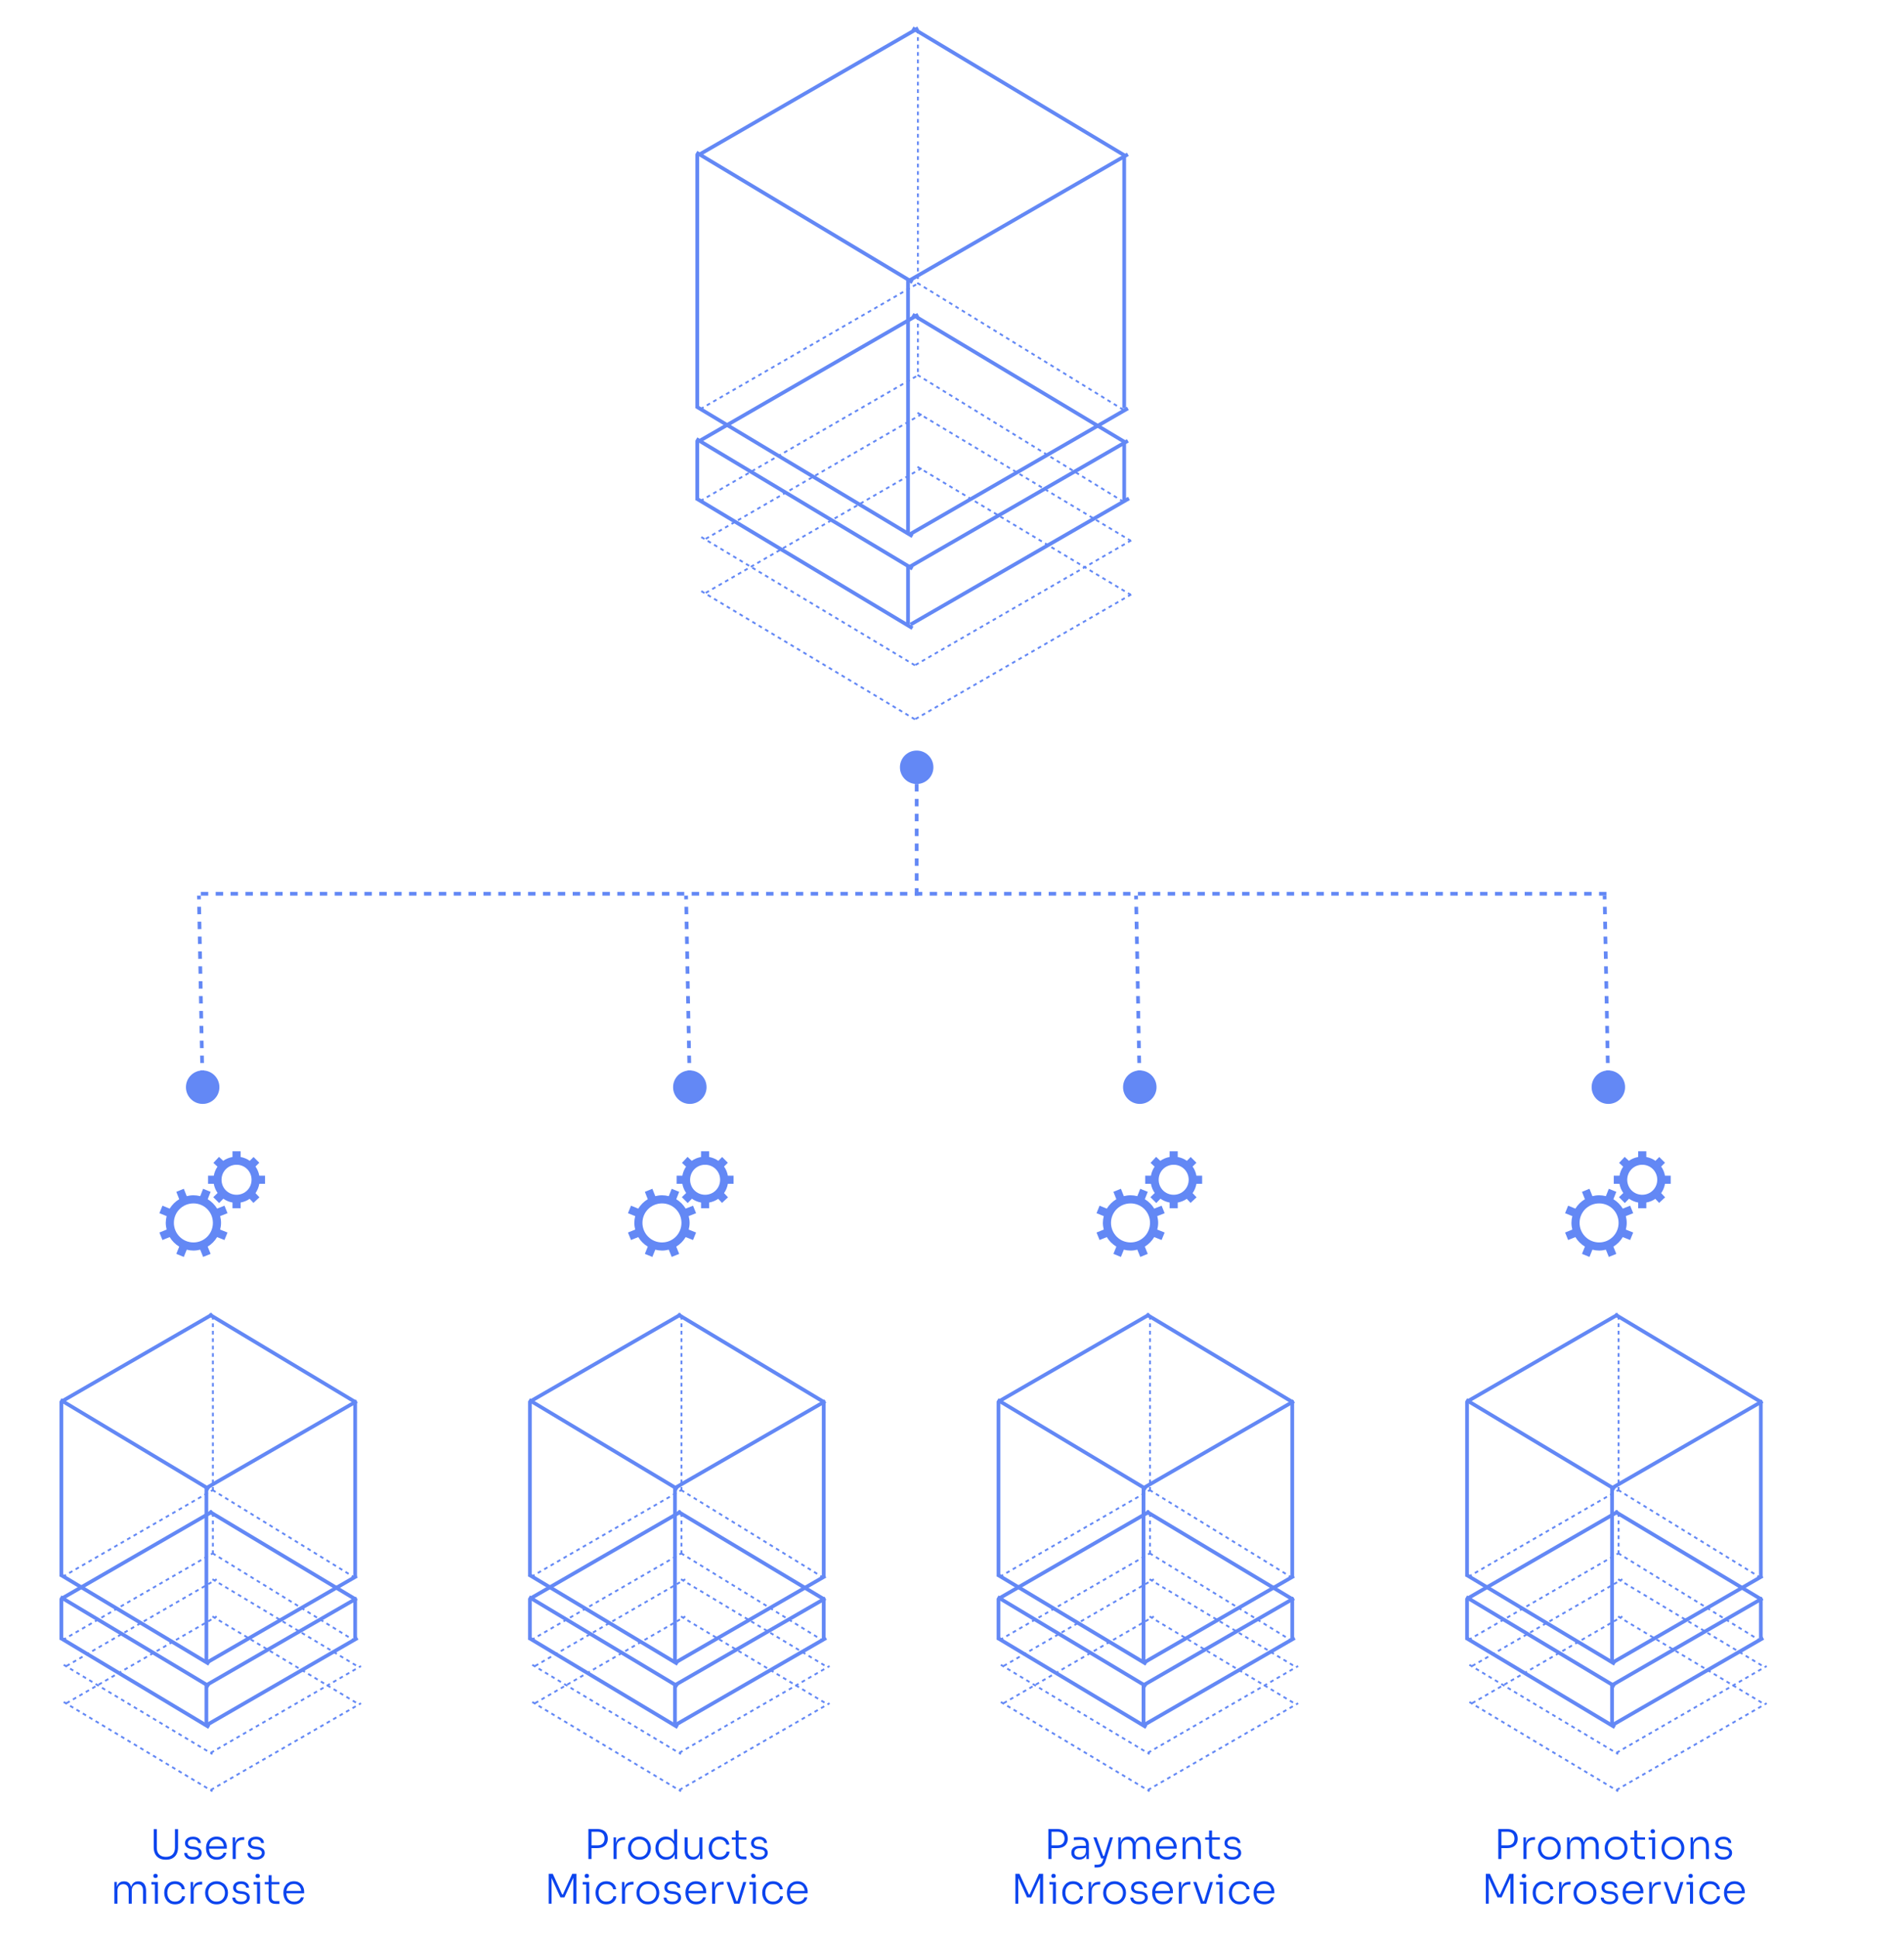 <svg width="512" height="521" viewBox="0 0 512 521" fill="none" xmlns="http://www.w3.org/2000/svg">
<path d="M44.614 499.964C43.88 499.964 43.272 499.825 42.788 499.546C42.304 499.268 41.941 498.879 41.699 498.38C41.457 497.874 41.336 497.295 41.336 496.642V491.747H42.172V496.741C42.172 497.233 42.26 497.662 42.436 498.028C42.619 498.395 42.891 498.681 43.25 498.886C43.617 499.092 44.071 499.194 44.614 499.194C45.149 499.194 45.596 499.095 45.956 498.897C46.315 498.692 46.587 498.406 46.77 498.039C46.953 497.665 47.045 497.233 47.045 496.741V491.747H47.881V496.642C47.881 497.295 47.76 497.874 47.518 498.38C47.276 498.879 46.913 499.268 46.429 499.546C45.952 499.825 45.347 499.964 44.614 499.964ZM51.884 499.942C51.136 499.942 50.56 499.781 50.157 499.458C49.754 499.128 49.548 498.688 49.541 498.138H50.311C50.326 498.417 50.45 498.67 50.685 498.897C50.927 499.125 51.327 499.238 51.884 499.238C52.405 499.238 52.793 499.132 53.05 498.919C53.314 498.699 53.446 498.435 53.446 498.127C53.446 497.841 53.336 497.621 53.116 497.467C52.903 497.306 52.592 497.203 52.181 497.159L51.521 497.093C50.993 497.035 50.564 496.873 50.234 496.609C49.911 496.338 49.75 495.968 49.75 495.498C49.75 495.154 49.838 494.853 50.014 494.596C50.19 494.34 50.436 494.142 50.751 494.002C51.074 493.856 51.451 493.782 51.884 493.782C52.507 493.782 53.013 493.929 53.402 494.222C53.798 494.516 54 494.934 54.007 495.476H53.237C53.23 495.198 53.112 494.963 52.885 494.772C52.658 494.582 52.324 494.486 51.884 494.486C51.429 494.486 51.088 494.585 50.861 494.783C50.641 494.981 50.531 495.223 50.531 495.509C50.531 495.751 50.615 495.953 50.784 496.114C50.953 496.268 51.217 496.364 51.576 496.4L52.236 496.466C52.823 496.532 53.299 496.701 53.666 496.972C54.04 497.244 54.227 497.632 54.227 498.138C54.227 498.483 54.128 498.795 53.93 499.073C53.739 499.345 53.468 499.557 53.116 499.711C52.764 499.865 52.353 499.942 51.884 499.942ZM58.3 499.964C57.802 499.964 57.369 499.88 57.002 499.711C56.636 499.535 56.335 499.304 56.1 499.018C55.866 498.725 55.69 498.399 55.572 498.039C55.462 497.68 55.407 497.31 55.407 496.928V496.774C55.407 496.4 55.462 496.034 55.572 495.674C55.69 495.315 55.866 494.992 56.1 494.706C56.335 494.42 56.628 494.193 56.98 494.024C57.34 493.848 57.758 493.76 58.234 493.76C58.843 493.76 59.349 493.896 59.752 494.167C60.163 494.439 60.471 494.787 60.676 495.212C60.882 495.63 60.984 496.081 60.984 496.565V496.994H55.781V496.356H60.412L60.203 496.675C60.203 496.243 60.126 495.865 59.972 495.542C59.826 495.212 59.606 494.956 59.312 494.772C59.026 494.582 58.667 494.486 58.234 494.486C57.78 494.486 57.402 494.593 57.101 494.805C56.801 495.018 56.573 495.3 56.419 495.652C56.273 496.004 56.199 496.404 56.199 496.851C56.199 497.291 56.273 497.695 56.419 498.061C56.573 498.421 56.804 498.707 57.112 498.919C57.428 499.132 57.824 499.238 58.3 499.238C58.806 499.238 59.217 499.125 59.532 498.897C59.848 498.663 60.042 498.388 60.115 498.072H60.885C60.812 498.461 60.658 498.798 60.423 499.084C60.189 499.363 59.892 499.579 59.532 499.733C59.173 499.887 58.762 499.964 58.3 499.964ZM62.572 499.777V493.958H63.232V496.389H63.166C63.166 495.539 63.353 494.912 63.727 494.508C64.101 494.098 64.688 493.892 65.487 493.892H65.674V494.64H65.333C64.703 494.64 64.222 494.805 63.892 495.135C63.562 495.458 63.397 495.935 63.397 496.565V499.777H62.572ZM68.846 499.942C68.098 499.942 67.522 499.781 67.119 499.458C66.716 499.128 66.51 498.688 66.503 498.138H67.273C67.288 498.417 67.412 498.67 67.647 498.897C67.889 499.125 68.289 499.238 68.846 499.238C69.367 499.238 69.755 499.132 70.012 498.919C70.276 498.699 70.408 498.435 70.408 498.127C70.408 497.841 70.298 497.621 70.078 497.467C69.865 497.306 69.554 497.203 69.143 497.159L68.483 497.093C67.955 497.035 67.526 496.873 67.196 496.609C66.873 496.338 66.712 495.968 66.712 495.498C66.712 495.154 66.8 494.853 66.976 494.596C67.152 494.34 67.398 494.142 67.713 494.002C68.036 493.856 68.413 493.782 68.846 493.782C69.469 493.782 69.975 493.929 70.364 494.222C70.76 494.516 70.962 494.934 70.969 495.476H70.199C70.192 495.198 70.074 494.963 69.847 494.772C69.62 494.582 69.286 494.486 68.846 494.486C68.391 494.486 68.05 494.585 67.823 494.783C67.603 494.981 67.493 495.223 67.493 495.509C67.493 495.751 67.577 495.953 67.746 496.114C67.915 496.268 68.179 496.364 68.538 496.4L69.198 496.466C69.785 496.532 70.261 496.701 70.628 496.972C71.002 497.244 71.189 497.632 71.189 498.138C71.189 498.483 71.09 498.795 70.892 499.073C70.701 499.345 70.43 499.557 70.078 499.711C69.726 499.865 69.315 499.942 68.846 499.942ZM30.759 511.777V505.947H31.419V508.4H31.287C31.287 507.865 31.361 507.403 31.507 507.014C31.661 506.626 31.889 506.325 32.189 506.112C32.49 505.892 32.871 505.782 33.333 505.782H33.366C33.828 505.782 34.21 505.889 34.51 506.101C34.811 506.314 35.035 506.615 35.181 507.003C35.328 507.392 35.401 507.858 35.401 508.4H35.137C35.137 507.865 35.211 507.403 35.357 507.014C35.511 506.626 35.739 506.325 36.039 506.112C36.347 505.892 36.732 505.782 37.194 505.782H37.227C37.689 505.782 38.071 505.889 38.371 506.101C38.679 506.314 38.907 506.615 39.053 507.003C39.207 507.392 39.284 507.858 39.284 508.4V511.777H38.459V508.213C38.459 507.7 38.335 507.293 38.085 506.992C37.836 506.692 37.477 506.541 37.007 506.541C36.523 506.541 36.138 506.699 35.852 507.014C35.574 507.322 35.434 507.74 35.434 508.268V511.777H34.609V508.213C34.609 507.7 34.485 507.293 34.235 506.992C33.986 506.692 33.627 506.541 33.157 506.541C32.673 506.541 32.288 506.699 32.002 507.014C31.724 507.322 31.584 507.74 31.584 508.268V511.777H30.759ZM41.648 511.777V505.958H42.462V511.777H41.648ZM40.713 506.618V505.958H42.462V506.618H40.713ZM41.824 504.88C41.626 504.88 41.476 504.829 41.373 504.726C41.278 504.616 41.23 504.481 41.23 504.319C41.23 504.158 41.278 504.026 41.373 503.923C41.476 503.813 41.626 503.758 41.824 503.758C42.022 503.758 42.169 503.813 42.264 503.923C42.36 504.026 42.407 504.158 42.407 504.319C42.407 504.481 42.36 504.616 42.264 504.726C42.169 504.829 42.022 504.88 41.824 504.88ZM47.081 511.964C46.589 511.964 46.16 511.88 45.794 511.711C45.434 511.535 45.133 511.301 44.892 511.007C44.65 510.707 44.466 510.377 44.342 510.017C44.224 509.658 44.166 509.295 44.166 508.928V508.774C44.166 508.4 44.224 508.037 44.342 507.685C44.466 507.326 44.65 507.003 44.892 506.717C45.133 506.424 45.434 506.193 45.794 506.024C46.16 505.848 46.582 505.76 47.059 505.76C47.542 505.76 47.971 505.848 48.346 506.024C48.727 506.2 49.035 506.45 49.27 506.772C49.504 507.095 49.644 507.476 49.688 507.916H48.895C48.83 507.513 48.639 507.179 48.324 506.915C48.016 506.644 47.594 506.508 47.059 506.508C46.596 506.508 46.212 506.615 45.904 506.827C45.603 507.033 45.376 507.315 45.221 507.674C45.068 508.026 44.99 508.419 44.99 508.851C44.99 509.277 45.068 509.673 45.221 510.039C45.376 510.399 45.606 510.688 45.914 510.908C46.222 511.121 46.611 511.227 47.081 511.227C47.44 511.227 47.752 511.165 48.016 511.04C48.287 510.908 48.503 510.732 48.664 510.512C48.833 510.292 48.932 510.05 48.962 509.786H49.754C49.724 510.226 49.585 510.611 49.336 510.941C49.093 511.264 48.778 511.517 48.389 511.7C48.001 511.876 47.565 511.964 47.081 511.964ZM51.266 511.777V505.958H51.926V508.389H51.86C51.86 507.539 52.047 506.912 52.421 506.508C52.795 506.098 53.382 505.892 54.181 505.892H54.368V506.64H54.027C53.397 506.64 52.916 506.805 52.586 507.135C52.256 507.458 52.091 507.935 52.091 508.565V511.777H51.266ZM58.234 511.964C57.736 511.964 57.296 511.88 56.914 511.711C56.541 511.535 56.221 511.304 55.958 511.018C55.701 510.725 55.503 510.399 55.364 510.039C55.231 509.68 55.166 509.313 55.166 508.939V508.785C55.166 508.411 55.235 508.045 55.374 507.685C55.514 507.319 55.715 506.992 55.98 506.706C56.243 506.42 56.562 506.193 56.937 506.024C57.318 505.848 57.751 505.76 58.234 505.76C58.726 505.76 59.158 505.848 59.532 506.024C59.914 506.193 60.236 506.42 60.501 506.706C60.764 506.992 60.962 507.319 61.094 507.685C61.234 508.045 61.303 508.411 61.303 508.785V508.939C61.303 509.313 61.237 509.68 61.105 510.039C60.974 510.399 60.776 510.725 60.511 511.018C60.255 511.304 59.936 511.535 59.554 511.711C59.173 511.88 58.733 511.964 58.234 511.964ZM58.234 511.227C58.718 511.227 59.126 511.121 59.456 510.908C59.793 510.688 60.05 510.402 60.225 510.05C60.401 509.691 60.489 509.295 60.489 508.862C60.489 508.422 60.398 508.026 60.215 507.674C60.038 507.315 59.782 507.033 59.444 506.827C59.107 506.615 58.704 506.508 58.234 506.508C57.773 506.508 57.373 506.615 57.035 506.827C56.698 507.033 56.438 507.315 56.255 507.674C56.078 508.026 55.99 508.422 55.99 508.862C55.99 509.295 56.078 509.691 56.255 510.05C56.431 510.402 56.684 510.688 57.014 510.908C57.351 511.121 57.758 511.227 58.234 511.227ZM64.823 511.942C64.075 511.942 63.499 511.781 63.096 511.458C62.693 511.128 62.487 510.688 62.48 510.138H63.25C63.265 510.417 63.389 510.67 63.624 510.897C63.866 511.125 64.266 511.238 64.823 511.238C65.344 511.238 65.732 511.132 65.989 510.919C66.253 510.699 66.385 510.435 66.385 510.127C66.385 509.841 66.275 509.621 66.055 509.467C65.842 509.306 65.531 509.203 65.12 509.159L64.46 509.093C63.932 509.035 63.503 508.873 63.173 508.609C62.85 508.338 62.689 507.968 62.689 507.498C62.689 507.154 62.777 506.853 62.953 506.596C63.129 506.34 63.375 506.142 63.69 506.002C64.013 505.856 64.39 505.782 64.823 505.782C65.446 505.782 65.952 505.929 66.341 506.222C66.737 506.516 66.939 506.934 66.946 507.476H66.176C66.169 507.198 66.051 506.963 65.824 506.772C65.597 506.582 65.263 506.486 64.823 506.486C64.368 506.486 64.027 506.585 63.8 506.783C63.58 506.981 63.47 507.223 63.47 507.509C63.47 507.751 63.554 507.953 63.723 508.114C63.892 508.268 64.156 508.364 64.515 508.4L65.175 508.466C65.762 508.532 66.238 508.701 66.605 508.972C66.979 509.244 67.166 509.632 67.166 510.138C67.166 510.483 67.067 510.795 66.869 511.073C66.678 511.345 66.407 511.557 66.055 511.711C65.703 511.865 65.292 511.942 64.823 511.942ZM69.116 511.777V505.958H69.93V511.777H69.116ZM68.181 506.618V505.958H69.93V506.618H68.181ZM69.292 504.88C69.094 504.88 68.944 504.829 68.841 504.726C68.746 504.616 68.698 504.481 68.698 504.319C68.698 504.158 68.746 504.026 68.841 503.923C68.944 503.813 69.094 503.758 69.292 503.758C69.49 503.758 69.637 503.813 69.732 503.923C69.828 504.026 69.875 504.158 69.875 504.319C69.875 504.481 69.828 504.616 69.732 504.726C69.637 504.829 69.49 504.88 69.292 504.88ZM74.207 511.843C73.804 511.843 73.456 511.785 73.162 511.667C72.869 511.55 72.642 511.352 72.48 511.073C72.319 510.787 72.238 510.406 72.238 509.929V504.121H73.03V510.05C73.03 510.388 73.122 510.648 73.305 510.831C73.489 511.007 73.749 511.095 74.086 511.095H75.131V511.843H74.207ZM71.193 506.585V505.958H75.131V506.585H71.193ZM79.103 511.964C78.604 511.964 78.171 511.88 77.805 511.711C77.438 511.535 77.137 511.304 76.903 511.018C76.668 510.725 76.492 510.399 76.374 510.039C76.264 509.68 76.21 509.31 76.21 508.928V508.774C76.21 508.4 76.264 508.034 76.374 507.674C76.492 507.315 76.668 506.992 76.903 506.706C77.137 506.42 77.43 506.193 77.782 506.024C78.142 505.848 78.56 505.76 79.037 505.76C79.645 505.76 80.151 505.896 80.555 506.167C80.965 506.439 81.273 506.787 81.478 507.212C81.684 507.63 81.787 508.081 81.787 508.565V508.994H76.584V508.356H81.215L81.005 508.675C81.005 508.243 80.928 507.865 80.775 507.542C80.628 507.212 80.408 506.956 80.115 506.772C79.829 506.582 79.469 506.486 79.037 506.486C78.582 506.486 78.204 506.593 77.903 506.805C77.603 507.018 77.376 507.3 77.222 507.652C77.075 508.004 77.001 508.404 77.001 508.851C77.001 509.291 77.075 509.695 77.222 510.061C77.376 510.421 77.606 510.707 77.915 510.919C78.23 511.132 78.626 511.238 79.103 511.238C79.609 511.238 80.019 511.125 80.335 510.897C80.65 510.663 80.844 510.388 80.918 510.072H81.688C81.614 510.461 81.46 510.798 81.225 511.084C80.991 511.363 80.694 511.579 80.335 511.733C79.975 511.887 79.564 511.964 79.103 511.964Z" fill="#0B44EE"/>
<path d="M158.841 496.84V496.103H160.711C161.143 496.103 161.495 496.023 161.767 495.861C162.038 495.693 162.24 495.473 162.372 495.201C162.504 494.923 162.57 494.615 162.57 494.277C162.57 493.933 162.504 493.625 162.372 493.353C162.24 493.075 162.038 492.855 161.767 492.693C161.495 492.532 161.143 492.451 160.711 492.451H158.841V491.714H160.568C161.213 491.714 161.745 491.821 162.163 492.033C162.588 492.246 162.903 492.539 163.109 492.913C163.321 493.287 163.428 493.716 163.428 494.2V494.354C163.428 494.831 163.321 495.26 163.109 495.641C162.903 496.015 162.588 496.309 162.163 496.521C161.745 496.734 161.213 496.84 160.568 496.84H158.841ZM158.225 499.777V491.714H159.061V499.777H158.225ZM164.988 499.777V493.958H165.648V496.389H165.582C165.582 495.539 165.769 494.912 166.143 494.508C166.517 494.098 167.104 493.892 167.903 493.892H168.09V494.64H167.749C167.118 494.64 166.638 494.805 166.308 495.135C165.978 495.458 165.813 495.935 165.813 496.565V499.777H164.988ZM171.956 499.964C171.458 499.964 171.018 499.88 170.636 499.711C170.262 499.535 169.943 499.304 169.679 499.018C169.423 498.725 169.225 498.399 169.085 498.039C168.953 497.68 168.887 497.313 168.887 496.939V496.785C168.887 496.411 168.957 496.045 169.096 495.685C169.236 495.319 169.437 494.992 169.701 494.706C169.965 494.42 170.284 494.193 170.658 494.024C171.04 493.848 171.472 493.76 171.956 493.76C172.448 493.76 172.88 493.848 173.254 494.024C173.636 494.193 173.958 494.42 174.222 494.706C174.486 494.992 174.684 495.319 174.816 495.685C174.956 496.045 175.025 496.411 175.025 496.785V496.939C175.025 497.313 174.959 497.68 174.827 498.039C174.695 498.399 174.497 498.725 174.233 499.018C173.977 499.304 173.658 499.535 173.276 499.711C172.895 499.88 172.455 499.964 171.956 499.964ZM171.956 499.227C172.44 499.227 172.847 499.121 173.177 498.908C173.515 498.688 173.771 498.402 173.947 498.05C174.123 497.691 174.211 497.295 174.211 496.862C174.211 496.422 174.12 496.026 173.936 495.674C173.76 495.315 173.504 495.033 173.166 494.827C172.829 494.615 172.426 494.508 171.956 494.508C171.494 494.508 171.095 494.615 170.757 494.827C170.42 495.033 170.16 495.315 169.976 495.674C169.8 496.026 169.712 496.422 169.712 496.862C169.712 497.295 169.8 497.691 169.976 498.05C170.152 498.402 170.405 498.688 170.735 498.908C171.073 499.121 171.48 499.227 171.956 499.227ZM179.095 499.964C178.669 499.964 178.281 499.887 177.929 499.733C177.584 499.572 177.283 499.352 177.027 499.073C176.777 498.787 176.583 498.465 176.444 498.105C176.312 497.739 176.246 497.35 176.246 496.939V496.785C176.246 496.389 176.312 496.012 176.444 495.652C176.576 495.286 176.763 494.963 177.005 494.684C177.254 494.398 177.551 494.175 177.896 494.013C178.248 493.845 178.64 493.76 179.073 493.76C179.564 493.76 179.997 493.867 180.371 494.079C180.745 494.292 181.045 494.6 181.273 495.003C181.5 495.399 181.621 495.887 181.636 496.466L181.273 495.784V491.747H182.098V499.777H181.438V497.192H181.702C181.687 497.801 181.559 498.314 181.317 498.732C181.082 499.143 180.77 499.451 180.382 499.656C180 499.862 179.571 499.964 179.095 499.964ZM179.205 499.238C179.601 499.238 179.956 499.15 180.272 498.974C180.594 498.798 180.847 498.549 181.031 498.226C181.214 497.896 181.306 497.519 181.306 497.093V496.565C181.306 496.155 181.214 495.795 181.031 495.487C180.847 495.172 180.594 494.926 180.272 494.75C179.956 494.574 179.597 494.486 179.194 494.486C178.761 494.486 178.383 494.593 178.061 494.805C177.745 495.011 177.5 495.293 177.324 495.652C177.155 496.012 177.071 496.415 177.071 496.862C177.071 497.324 177.159 497.735 177.335 498.094C177.511 498.454 177.76 498.736 178.083 498.941C178.405 499.139 178.779 499.238 179.205 499.238ZM186.24 499.942C185.543 499.942 185.012 499.719 184.645 499.271C184.278 498.817 184.095 498.186 184.095 497.379V493.947H184.909V497.544C184.909 498.05 185.041 498.454 185.305 498.754C185.576 499.048 185.95 499.194 186.427 499.194C186.926 499.194 187.322 499.037 187.615 498.721C187.916 498.406 188.066 497.984 188.066 497.456V493.947H188.891V499.777H188.231V497.346H188.363C188.363 497.889 188.286 498.355 188.132 498.743C187.978 499.125 187.747 499.422 187.439 499.634C187.131 499.84 186.742 499.942 186.273 499.942H186.24ZM193.501 499.964C193.01 499.964 192.581 499.88 192.214 499.711C191.855 499.535 191.554 499.301 191.312 499.007C191.07 498.707 190.887 498.377 190.762 498.017C190.645 497.658 190.586 497.295 190.586 496.928V496.774C190.586 496.4 190.645 496.037 190.762 495.685C190.887 495.326 191.07 495.003 191.312 494.717C191.554 494.424 191.855 494.193 192.214 494.024C192.581 493.848 193.003 493.76 193.479 493.76C193.963 493.76 194.392 493.848 194.766 494.024C195.148 494.2 195.456 494.45 195.69 494.772C195.925 495.095 196.064 495.476 196.108 495.916H195.316C195.25 495.513 195.06 495.179 194.744 494.915C194.436 494.644 194.015 494.508 193.479 494.508C193.017 494.508 192.632 494.615 192.324 494.827C192.024 495.033 191.796 495.315 191.642 495.674C191.488 496.026 191.411 496.419 191.411 496.851C191.411 497.277 191.488 497.673 191.642 498.039C191.796 498.399 192.027 498.688 192.335 498.908C192.643 499.121 193.032 499.227 193.501 499.227C193.861 499.227 194.172 499.165 194.436 499.04C194.708 498.908 194.924 498.732 195.085 498.512C195.254 498.292 195.353 498.05 195.382 497.786H196.174C196.145 498.226 196.006 498.611 195.756 498.941C195.514 499.264 195.199 499.517 194.81 499.7C194.422 499.876 193.985 499.964 193.501 499.964ZM199.799 499.843C199.396 499.843 199.047 499.785 198.754 499.667C198.461 499.55 198.233 499.352 198.072 499.073C197.911 498.787 197.83 498.406 197.83 497.929V492.121H198.622V498.05C198.622 498.388 198.714 498.648 198.897 498.831C199.08 499.007 199.341 499.095 199.678 499.095H200.723V499.843H199.799ZM196.785 494.585V493.958H200.723V494.585H196.785ZM204.111 499.942C203.363 499.942 202.787 499.781 202.384 499.458C201.981 499.128 201.775 498.688 201.768 498.138H202.538C202.553 498.417 202.677 498.67 202.912 498.897C203.154 499.125 203.554 499.238 204.111 499.238C204.632 499.238 205.02 499.132 205.277 498.919C205.541 498.699 205.673 498.435 205.673 498.127C205.673 497.841 205.563 497.621 205.343 497.467C205.13 497.306 204.819 497.203 204.408 497.159L203.748 497.093C203.22 497.035 202.791 496.873 202.461 496.609C202.138 496.338 201.977 495.968 201.977 495.498C201.977 495.154 202.065 494.853 202.241 494.596C202.417 494.34 202.663 494.142 202.978 494.002C203.301 493.856 203.678 493.782 204.111 493.782C204.734 493.782 205.24 493.929 205.629 494.222C206.025 494.516 206.227 494.934 206.234 495.476H205.464C205.457 495.198 205.339 494.963 205.112 494.772C204.885 494.582 204.551 494.486 204.111 494.486C203.656 494.486 203.315 494.585 203.088 494.783C202.868 494.981 202.758 495.223 202.758 495.509C202.758 495.751 202.842 495.953 203.011 496.114C203.18 496.268 203.444 496.364 203.803 496.4L204.463 496.466C205.05 496.532 205.526 496.701 205.893 496.972C206.267 497.244 206.454 497.632 206.454 498.138C206.454 498.483 206.355 498.795 206.157 499.073C205.966 499.345 205.695 499.557 205.343 499.711C204.991 499.865 204.58 499.942 204.111 499.942ZM147.552 511.777V503.747H148.641L151.171 509.302H151.369L153.888 503.747H154.999V511.777H154.163V504.682L154.229 504.693L151.787 510.083H150.687L148.234 504.693L148.322 504.682V511.777H147.552ZM157.631 511.777V505.958H158.445V511.777H157.631ZM156.696 506.618V505.958H158.445V506.618H156.696ZM157.807 504.88C157.609 504.88 157.459 504.829 157.356 504.726C157.261 504.616 157.213 504.481 157.213 504.319C157.213 504.158 157.261 504.026 157.356 503.923C157.459 503.813 157.609 503.758 157.807 503.758C158.005 503.758 158.152 503.813 158.247 503.923C158.343 504.026 158.39 504.158 158.39 504.319C158.39 504.481 158.343 504.616 158.247 504.726C158.152 504.829 158.005 504.88 157.807 504.88ZM163.063 511.964C162.572 511.964 162.143 511.88 161.776 511.711C161.417 511.535 161.116 511.301 160.874 511.007C160.632 510.707 160.449 510.377 160.324 510.017C160.207 509.658 160.148 509.295 160.148 508.928V508.774C160.148 508.4 160.207 508.037 160.324 507.685C160.449 507.326 160.632 507.003 160.874 506.717C161.116 506.424 161.417 506.193 161.776 506.024C162.143 505.848 162.565 505.76 163.041 505.76C163.525 505.76 163.954 505.848 164.328 506.024C164.71 506.2 165.018 506.45 165.252 506.772C165.487 507.095 165.626 507.476 165.67 507.916H164.878C164.812 507.513 164.622 507.179 164.306 506.915C163.998 506.644 163.577 506.508 163.041 506.508C162.579 506.508 162.194 506.615 161.886 506.827C161.586 507.033 161.358 507.315 161.204 507.674C161.05 508.026 160.973 508.419 160.973 508.851C160.973 509.277 161.05 509.673 161.204 510.039C161.358 510.399 161.589 510.688 161.897 510.908C162.205 511.121 162.594 511.227 163.063 511.227C163.423 511.227 163.734 511.165 163.998 511.04C164.27 510.908 164.486 510.732 164.647 510.512C164.816 510.292 164.915 510.05 164.944 509.786H165.736C165.707 510.226 165.568 510.611 165.318 510.941C165.076 511.264 164.761 511.517 164.372 511.7C163.984 511.876 163.547 511.964 163.063 511.964ZM167.249 511.777V505.958H167.909V508.389H167.843C167.843 507.539 168.03 506.912 168.404 506.508C168.778 506.098 169.365 505.892 170.164 505.892H170.351V506.64H170.01C169.379 506.64 168.899 506.805 168.569 507.135C168.239 507.458 168.074 507.935 168.074 508.565V511.777H167.249ZM174.217 511.964C173.719 511.964 173.279 511.88 172.897 511.711C172.523 511.535 172.204 511.304 171.94 511.018C171.684 510.725 171.486 510.399 171.346 510.039C171.214 509.68 171.148 509.313 171.148 508.939V508.785C171.148 508.411 171.218 508.045 171.357 507.685C171.497 507.319 171.698 506.992 171.962 506.706C172.226 506.42 172.545 506.193 172.919 506.024C173.301 505.848 173.733 505.76 174.217 505.76C174.709 505.76 175.141 505.848 175.515 506.024C175.897 506.193 176.219 506.42 176.483 506.706C176.747 506.992 176.945 507.319 177.077 507.685C177.217 508.045 177.286 508.411 177.286 508.785V508.939C177.286 509.313 177.22 509.68 177.088 510.039C176.956 510.399 176.758 510.725 176.494 511.018C176.238 511.304 175.919 511.535 175.537 511.711C175.156 511.88 174.716 511.964 174.217 511.964ZM174.217 511.227C174.701 511.227 175.108 511.121 175.438 510.908C175.776 510.688 176.032 510.402 176.208 510.05C176.384 509.691 176.472 509.295 176.472 508.862C176.472 508.422 176.381 508.026 176.197 507.674C176.021 507.315 175.765 507.033 175.427 506.827C175.09 506.615 174.687 506.508 174.217 506.508C173.755 506.508 173.356 506.615 173.018 506.827C172.681 507.033 172.421 507.315 172.237 507.674C172.061 508.026 171.973 508.422 171.973 508.862C171.973 509.295 172.061 509.691 172.237 510.05C172.413 510.402 172.666 510.688 172.996 510.908C173.334 511.121 173.741 511.227 174.217 511.227ZM180.806 511.942C180.058 511.942 179.482 511.781 179.079 511.458C178.676 511.128 178.47 510.688 178.463 510.138H179.233C179.248 510.417 179.372 510.67 179.607 510.897C179.849 511.125 180.249 511.238 180.806 511.238C181.327 511.238 181.715 511.132 181.972 510.919C182.236 510.699 182.368 510.435 182.368 510.127C182.368 509.841 182.258 509.621 182.038 509.467C181.825 509.306 181.514 509.203 181.103 509.159L180.443 509.093C179.915 509.035 179.486 508.873 179.156 508.609C178.833 508.338 178.672 507.968 178.672 507.498C178.672 507.154 178.76 506.853 178.936 506.596C179.112 506.34 179.358 506.142 179.673 506.002C179.996 505.856 180.373 505.782 180.806 505.782C181.429 505.782 181.935 505.929 182.324 506.222C182.72 506.516 182.922 506.934 182.929 507.476H182.159C182.152 507.198 182.034 506.963 181.807 506.772C181.58 506.582 181.246 506.486 180.806 506.486C180.351 506.486 180.01 506.585 179.783 506.783C179.563 506.981 179.453 507.223 179.453 507.509C179.453 507.751 179.537 507.953 179.706 508.114C179.875 508.268 180.139 508.364 180.498 508.4L181.158 508.466C181.745 508.532 182.221 508.701 182.588 508.972C182.962 509.244 183.149 509.632 183.149 510.138C183.149 510.483 183.05 510.795 182.852 511.073C182.661 511.345 182.39 511.557 182.038 511.711C181.686 511.865 181.275 511.942 180.806 511.942ZM187.222 511.964C186.723 511.964 186.291 511.88 185.924 511.711C185.557 511.535 185.257 511.304 185.022 511.018C184.787 510.725 184.611 510.399 184.494 510.039C184.384 509.68 184.329 509.31 184.329 508.928V508.774C184.329 508.4 184.384 508.034 184.494 507.674C184.611 507.315 184.787 506.992 185.022 506.706C185.257 506.42 185.55 506.193 185.902 506.024C186.261 505.848 186.679 505.76 187.156 505.76C187.765 505.76 188.271 505.896 188.674 506.167C189.085 506.439 189.393 506.787 189.598 507.212C189.803 507.63 189.906 508.081 189.906 508.565V508.994H184.703V508.356H189.334L189.125 508.675C189.125 508.243 189.048 507.865 188.894 507.542C188.747 507.212 188.527 506.956 188.234 506.772C187.948 506.582 187.589 506.486 187.156 506.486C186.701 506.486 186.324 506.593 186.023 506.805C185.722 507.018 185.495 507.3 185.341 507.652C185.194 508.004 185.121 508.404 185.121 508.851C185.121 509.291 185.194 509.695 185.341 510.061C185.495 510.421 185.726 510.707 186.034 510.919C186.349 511.132 186.745 511.238 187.222 511.238C187.728 511.238 188.139 511.125 188.454 510.897C188.769 510.663 188.964 510.388 189.037 510.072H189.807C189.734 510.461 189.58 510.798 189.345 511.084C189.11 511.363 188.813 511.579 188.454 511.733C188.095 511.887 187.684 511.964 187.222 511.964ZM191.494 511.777V505.958H192.154V508.389H192.088C192.088 507.539 192.275 506.912 192.649 506.508C193.023 506.098 193.61 505.892 194.409 505.892H194.596V506.64H194.255C193.625 506.64 193.144 506.805 192.814 507.135C192.484 507.458 192.319 507.935 192.319 508.565V511.777H191.494ZM197.422 511.777L195.376 505.958H196.223L198.247 511.777H197.422ZM197.642 511.777V511.106H198.687V511.777H197.642ZM198.093 511.777L199.864 505.958H200.678L198.874 511.777H198.093ZM202.448 511.777V505.958H203.262V511.777H202.448ZM201.513 506.618V505.958H203.262V506.618H201.513ZM202.624 504.88C202.426 504.88 202.275 504.829 202.173 504.726C202.077 504.616 202.03 504.481 202.03 504.319C202.03 504.158 202.077 504.026 202.173 503.923C202.275 503.813 202.426 503.758 202.624 503.758C202.822 503.758 202.968 503.813 203.064 503.923C203.159 504.026 203.207 504.158 203.207 504.319C203.207 504.481 203.159 504.616 203.064 504.726C202.968 504.829 202.822 504.88 202.624 504.88ZM207.88 511.964C207.389 511.964 206.96 511.88 206.593 511.711C206.234 511.535 205.933 511.301 205.691 511.007C205.449 510.707 205.266 510.377 205.141 510.017C205.024 509.658 204.965 509.295 204.965 508.928V508.774C204.965 508.4 205.024 508.037 205.141 507.685C205.266 507.326 205.449 507.003 205.691 506.717C205.933 506.424 206.234 506.193 206.593 506.024C206.96 505.848 207.381 505.76 207.858 505.76C208.342 505.76 208.771 505.848 209.145 506.024C209.526 506.2 209.834 506.45 210.069 506.772C210.304 507.095 210.443 507.476 210.487 507.916H209.695C209.629 507.513 209.438 507.179 209.123 506.915C208.815 506.644 208.393 506.508 207.858 506.508C207.396 506.508 207.011 506.615 206.703 506.827C206.402 507.033 206.175 507.315 206.021 507.674C205.867 508.026 205.79 508.419 205.79 508.851C205.79 509.277 205.867 509.673 206.021 510.039C206.175 510.399 206.406 510.688 206.714 510.908C207.022 511.121 207.411 511.227 207.88 511.227C208.239 511.227 208.551 511.165 208.815 511.04C209.086 510.908 209.303 510.732 209.464 510.512C209.633 510.292 209.732 510.05 209.761 509.786H210.553C210.524 510.226 210.384 510.611 210.135 510.941C209.893 511.264 209.578 511.517 209.189 511.7C208.8 511.876 208.364 511.964 207.88 511.964ZM214.497 511.964C213.998 511.964 213.565 511.88 213.199 511.711C212.832 511.535 212.531 511.304 212.297 511.018C212.062 510.725 211.886 510.399 211.769 510.039C211.659 509.68 211.604 509.31 211.604 508.928V508.774C211.604 508.4 211.659 508.034 211.769 507.674C211.886 507.315 212.062 506.992 212.297 506.706C212.531 506.42 212.825 506.193 213.177 506.024C213.536 505.848 213.954 505.76 214.431 505.76C215.039 505.76 215.545 505.896 215.949 506.167C216.359 506.439 216.667 506.787 216.873 507.212C217.078 507.63 217.181 508.081 217.181 508.565V508.994H211.978V508.356H216.609L216.4 508.675C216.4 508.243 216.323 507.865 216.169 507.542C216.022 507.212 215.802 506.956 215.509 506.772C215.223 506.582 214.863 506.486 214.431 506.486C213.976 506.486 213.598 506.593 213.298 506.805C212.997 507.018 212.77 507.3 212.616 507.652C212.469 508.004 212.396 508.404 212.396 508.851C212.396 509.291 212.469 509.695 212.616 510.061C212.77 510.421 213.001 510.707 213.309 510.919C213.624 511.132 214.02 511.238 214.497 511.238C215.003 511.238 215.413 511.125 215.729 510.897C216.044 510.663 216.238 510.388 216.312 510.072H217.082C217.008 510.461 216.854 510.798 216.62 511.084C216.385 511.363 216.088 511.579 215.729 511.733C215.369 511.887 214.959 511.964 214.497 511.964Z" fill="#0B44EE"/>
<path d="M282.536 496.84V496.103H284.406C284.839 496.103 285.191 496.023 285.462 495.861C285.733 495.693 285.935 495.473 286.067 495.201C286.199 494.923 286.265 494.615 286.265 494.277C286.265 493.933 286.199 493.625 286.067 493.353C285.935 493.075 285.733 492.855 285.462 492.693C285.191 492.532 284.839 492.451 284.406 492.451H282.536V491.714H284.263C284.908 491.714 285.44 491.821 285.858 492.033C286.283 492.246 286.599 492.539 286.804 492.913C287.017 493.287 287.123 493.716 287.123 494.2V494.354C287.123 494.831 287.017 495.26 286.804 495.641C286.599 496.015 286.283 496.309 285.858 496.521C285.44 496.734 284.908 496.84 284.263 496.84H282.536ZM281.92 499.777V491.714H282.756V499.777H281.92ZM292.139 499.777V498.028H292.007V495.96C292.007 495.528 291.894 495.198 291.666 494.97C291.439 494.736 291.087 494.618 290.61 494.618C290.39 494.618 290.167 494.622 289.939 494.629C289.719 494.637 289.507 494.648 289.301 494.662C289.103 494.67 288.927 494.681 288.773 494.695V493.969C288.935 493.955 289.1 493.94 289.268 493.925C289.437 493.911 289.609 493.903 289.785 493.903C289.969 493.896 290.145 493.892 290.313 493.892C290.907 493.892 291.384 493.966 291.743 494.112C292.11 494.259 292.378 494.49 292.546 494.805C292.715 495.113 292.799 495.524 292.799 496.037V499.777H292.139ZM290.17 499.931C289.76 499.931 289.397 499.858 289.081 499.711C288.766 499.565 288.52 499.352 288.344 499.073C288.176 498.795 288.091 498.457 288.091 498.061C288.091 497.673 288.179 497.343 288.355 497.071C288.539 496.8 288.799 496.595 289.136 496.455C289.481 496.309 289.895 496.235 290.379 496.235H292.084V496.862H290.324C289.862 496.862 289.507 496.976 289.257 497.203C289.015 497.423 288.894 497.713 288.894 498.072C288.894 498.439 289.023 498.732 289.279 498.952C289.536 499.165 289.884 499.271 290.324 499.271C290.596 499.271 290.856 499.224 291.105 499.128C291.355 499.026 291.564 498.857 291.732 498.622C291.901 498.38 291.993 498.05 292.007 497.632L292.249 497.973C292.22 498.406 292.117 498.769 291.941 499.062C291.765 499.348 291.527 499.565 291.226 499.711C290.926 499.858 290.574 499.931 290.17 499.931ZM294.332 502.043V501.306H295.08C295.337 501.306 295.557 501.273 295.74 501.207C295.924 501.149 296.078 501.042 296.202 500.888C296.327 500.734 296.433 500.522 296.521 500.25L298.479 493.958H299.282L297.236 500.481C297.119 500.855 296.958 501.156 296.752 501.383C296.547 501.618 296.301 501.787 296.015 501.889C295.729 501.992 295.403 502.043 295.036 502.043H294.332ZM296.224 499.634V498.941H297.269V499.634H296.224ZM296.125 499.634L294.013 493.958H294.86L296.895 499.634H296.125ZM300.725 499.777V493.947H301.385V496.4H301.253C301.253 495.865 301.327 495.403 301.473 495.014C301.627 494.626 301.855 494.325 302.155 494.112C302.456 493.892 302.837 493.782 303.299 493.782H303.332C303.794 493.782 304.176 493.889 304.476 494.101C304.777 494.314 305.001 494.615 305.147 495.003C305.294 495.392 305.367 495.858 305.367 496.4H305.103C305.103 495.865 305.177 495.403 305.323 495.014C305.477 494.626 305.705 494.325 306.005 494.112C306.313 493.892 306.698 493.782 307.16 493.782H307.193C307.655 493.782 308.037 493.889 308.337 494.101C308.645 494.314 308.873 494.615 309.019 495.003C309.173 495.392 309.25 495.858 309.25 496.4V499.777H308.425V496.213C308.425 495.7 308.301 495.293 308.051 494.992C307.802 494.692 307.443 494.541 306.973 494.541C306.489 494.541 306.104 494.699 305.818 495.014C305.54 495.322 305.4 495.74 305.4 496.268V499.777H304.575V496.213C304.575 495.7 304.451 495.293 304.201 494.992C303.952 494.692 303.593 494.541 303.123 494.541C302.639 494.541 302.254 494.699 301.968 495.014C301.69 495.322 301.55 495.74 301.55 496.268V499.777H300.725ZM313.737 499.964C313.239 499.964 312.806 499.88 312.439 499.711C312.073 499.535 311.772 499.304 311.537 499.018C311.303 498.725 311.127 498.399 311.009 498.039C310.899 497.68 310.844 497.31 310.844 496.928V496.774C310.844 496.4 310.899 496.034 311.009 495.674C311.127 495.315 311.303 494.992 311.537 494.706C311.772 494.42 312.065 494.193 312.417 494.024C312.777 493.848 313.195 493.76 313.671 493.76C314.28 493.76 314.786 493.896 315.189 494.167C315.6 494.439 315.908 494.787 316.113 495.212C316.319 495.63 316.421 496.081 316.421 496.565V496.994H311.218V496.356H315.849L315.64 496.675C315.64 496.243 315.563 495.865 315.409 495.542C315.263 495.212 315.043 494.956 314.749 494.772C314.463 494.582 314.104 494.486 313.671 494.486C313.217 494.486 312.839 494.593 312.538 494.805C312.238 495.018 312.01 495.3 311.856 495.652C311.71 496.004 311.636 496.404 311.636 496.851C311.636 497.291 311.71 497.695 311.856 498.061C312.01 498.421 312.241 498.707 312.549 498.919C312.865 499.132 313.261 499.238 313.737 499.238C314.243 499.238 314.654 499.125 314.969 498.897C315.285 498.663 315.479 498.388 315.552 498.072H316.322C316.249 498.461 316.095 498.798 315.86 499.084C315.626 499.363 315.329 499.579 314.969 499.733C314.61 499.887 314.199 499.964 313.737 499.964ZM318.009 499.777V493.958H318.669V496.4H318.537C318.537 495.858 318.618 495.392 318.779 495.003C318.941 494.615 319.183 494.314 319.505 494.101C319.828 493.889 320.235 493.782 320.726 493.782H320.759C321.493 493.782 322.039 494.013 322.398 494.475C322.758 494.93 322.937 495.572 322.937 496.4V499.777H322.123V496.224C322.123 495.718 321.984 495.311 321.705 495.003C321.427 494.695 321.038 494.541 320.539 494.541C320.026 494.541 319.612 494.703 319.296 495.025C318.988 495.341 318.834 495.759 318.834 496.279V499.777H318.009ZM327.104 499.843C326.7 499.843 326.352 499.785 326.059 499.667C325.765 499.55 325.538 499.352 325.377 499.073C325.215 498.787 325.135 498.406 325.135 497.929V492.121H325.927V498.05C325.927 498.388 326.018 498.648 326.202 498.831C326.385 499.007 326.645 499.095 326.983 499.095H328.028V499.843H327.104ZM324.09 494.585V493.958H328.028V494.585H324.09ZM331.416 499.942C330.668 499.942 330.092 499.781 329.689 499.458C329.285 499.128 329.08 498.688 329.073 498.138H329.843C329.857 498.417 329.982 498.67 330.217 498.897C330.459 499.125 330.858 499.238 331.416 499.238C331.936 499.238 332.325 499.132 332.582 498.919C332.846 498.699 332.978 498.435 332.978 498.127C332.978 497.841 332.868 497.621 332.648 497.467C332.435 497.306 332.123 497.203 331.713 497.159L331.053 497.093C330.525 497.035 330.096 496.873 329.766 496.609C329.443 496.338 329.282 495.968 329.282 495.498C329.282 495.154 329.37 494.853 329.546 494.596C329.722 494.34 329.967 494.142 330.283 494.002C330.605 493.856 330.983 493.782 331.416 493.782C332.039 493.782 332.545 493.929 332.934 494.222C333.33 494.516 333.531 494.934 333.539 495.476H332.769C332.761 495.198 332.644 494.963 332.417 494.772C332.189 494.582 331.856 494.486 331.416 494.486C330.961 494.486 330.62 494.585 330.393 494.783C330.173 494.981 330.063 495.223 330.063 495.509C330.063 495.751 330.147 495.953 330.316 496.114C330.484 496.268 330.748 496.364 331.108 496.4L331.768 496.466C332.354 496.532 332.831 496.701 333.198 496.972C333.572 497.244 333.759 497.632 333.759 498.138C333.759 498.483 333.66 498.795 333.462 499.073C333.271 499.345 333 499.557 332.648 499.711C332.296 499.865 331.885 499.942 331.416 499.942ZM273.052 511.777V503.747H274.141L276.671 509.302H276.869L279.388 503.747H280.499V511.777H279.663V504.682L279.729 504.693L277.287 510.083H276.187L273.734 504.693L273.822 504.682V511.777H273.052ZM283.131 511.777V505.958H283.945V511.777H283.131ZM282.196 506.618V505.958H283.945V506.618H282.196ZM283.307 504.88C283.109 504.88 282.959 504.829 282.856 504.726C282.761 504.616 282.713 504.481 282.713 504.319C282.713 504.158 282.761 504.026 282.856 503.923C282.959 503.813 283.109 503.758 283.307 503.758C283.505 503.758 283.652 503.813 283.747 503.923C283.843 504.026 283.89 504.158 283.89 504.319C283.89 504.481 283.843 504.616 283.747 504.726C283.652 504.829 283.505 504.88 283.307 504.88ZM288.563 511.964C288.072 511.964 287.643 511.88 287.276 511.711C286.917 511.535 286.616 511.301 286.374 511.007C286.132 510.707 285.949 510.377 285.824 510.017C285.707 509.658 285.648 509.295 285.648 508.928V508.774C285.648 508.4 285.707 508.037 285.824 507.685C285.949 507.326 286.132 507.003 286.374 506.717C286.616 506.424 286.917 506.193 287.276 506.024C287.643 505.848 288.065 505.76 288.541 505.76C289.025 505.76 289.454 505.848 289.828 506.024C290.21 506.2 290.518 506.45 290.752 506.772C290.987 507.095 291.126 507.476 291.17 507.916H290.378C290.312 507.513 290.122 507.179 289.806 506.915C289.498 506.644 289.077 506.508 288.541 506.508C288.079 506.508 287.694 506.615 287.386 506.827C287.086 507.033 286.858 507.315 286.704 507.674C286.55 508.026 286.473 508.419 286.473 508.851C286.473 509.277 286.55 509.673 286.704 510.039C286.858 510.399 287.089 510.688 287.397 510.908C287.705 511.121 288.094 511.227 288.563 511.227C288.923 511.227 289.234 511.165 289.498 511.04C289.77 510.908 289.986 510.732 290.147 510.512C290.316 510.292 290.415 510.05 290.444 509.786H291.236C291.207 510.226 291.068 510.611 290.818 510.941C290.576 511.264 290.261 511.517 289.872 511.7C289.484 511.876 289.047 511.964 288.563 511.964ZM292.749 511.777V505.958H293.409V508.389H293.343C293.343 507.539 293.53 506.912 293.904 506.508C294.278 506.098 294.865 505.892 295.664 505.892H295.851V506.64H295.51C294.879 506.64 294.399 506.805 294.069 507.135C293.739 507.458 293.574 507.935 293.574 508.565V511.777H292.749ZM299.717 511.964C299.219 511.964 298.779 511.88 298.397 511.711C298.023 511.535 297.704 511.304 297.44 511.018C297.184 510.725 296.986 510.399 296.846 510.039C296.714 509.68 296.648 509.313 296.648 508.939V508.785C296.648 508.411 296.718 508.045 296.857 507.685C296.997 507.319 297.198 506.992 297.462 506.706C297.726 506.42 298.045 506.193 298.419 506.024C298.801 505.848 299.233 505.76 299.717 505.76C300.209 505.76 300.641 505.848 301.015 506.024C301.397 506.193 301.719 506.42 301.983 506.706C302.247 506.992 302.445 507.319 302.577 507.685C302.717 508.045 302.786 508.411 302.786 508.785V508.939C302.786 509.313 302.72 509.68 302.588 510.039C302.456 510.399 302.258 510.725 301.994 511.018C301.738 511.304 301.419 511.535 301.037 511.711C300.656 511.88 300.216 511.964 299.717 511.964ZM299.717 511.227C300.201 511.227 300.608 511.121 300.938 510.908C301.276 510.688 301.532 510.402 301.708 510.05C301.884 509.691 301.972 509.295 301.972 508.862C301.972 508.422 301.881 508.026 301.697 507.674C301.521 507.315 301.265 507.033 300.927 506.827C300.59 506.615 300.187 506.508 299.717 506.508C299.255 506.508 298.856 506.615 298.518 506.827C298.181 507.033 297.921 507.315 297.737 507.674C297.561 508.026 297.473 508.422 297.473 508.862C297.473 509.295 297.561 509.691 297.737 510.05C297.913 510.402 298.166 510.688 298.496 510.908C298.834 511.121 299.241 511.227 299.717 511.227ZM306.306 511.942C305.558 511.942 304.982 511.781 304.579 511.458C304.176 511.128 303.97 510.688 303.963 510.138H304.733C304.748 510.417 304.872 510.67 305.107 510.897C305.349 511.125 305.749 511.238 306.306 511.238C306.827 511.238 307.215 511.132 307.472 510.919C307.736 510.699 307.868 510.435 307.868 510.127C307.868 509.841 307.758 509.621 307.538 509.467C307.325 509.306 307.014 509.203 306.603 509.159L305.943 509.093C305.415 509.035 304.986 508.873 304.656 508.609C304.333 508.338 304.172 507.968 304.172 507.498C304.172 507.154 304.26 506.853 304.436 506.596C304.612 506.34 304.858 506.142 305.173 506.002C305.496 505.856 305.873 505.782 306.306 505.782C306.929 505.782 307.435 505.929 307.824 506.222C308.22 506.516 308.422 506.934 308.429 507.476H307.659C307.652 507.198 307.534 506.963 307.307 506.772C307.08 506.582 306.746 506.486 306.306 506.486C305.851 506.486 305.51 506.585 305.283 506.783C305.063 506.981 304.953 507.223 304.953 507.509C304.953 507.751 305.037 507.953 305.206 508.114C305.375 508.268 305.639 508.364 305.998 508.4L306.658 508.466C307.245 508.532 307.721 508.701 308.088 508.972C308.462 509.244 308.649 509.632 308.649 510.138C308.649 510.483 308.55 510.795 308.352 511.073C308.161 511.345 307.89 511.557 307.538 511.711C307.186 511.865 306.775 511.942 306.306 511.942ZM312.722 511.964C312.223 511.964 311.791 511.88 311.424 511.711C311.057 511.535 310.757 511.304 310.522 511.018C310.287 510.725 310.111 510.399 309.994 510.039C309.884 509.68 309.829 509.31 309.829 508.928V508.774C309.829 508.4 309.884 508.034 309.994 507.674C310.111 507.315 310.287 506.992 310.522 506.706C310.757 506.42 311.05 506.193 311.402 506.024C311.761 505.848 312.179 505.76 312.656 505.76C313.265 505.76 313.771 505.896 314.174 506.167C314.585 506.439 314.893 506.787 315.098 507.212C315.303 507.63 315.406 508.081 315.406 508.565V508.994H310.203V508.356H314.834L314.625 508.675C314.625 508.243 314.548 507.865 314.394 507.542C314.247 507.212 314.027 506.956 313.734 506.772C313.448 506.582 313.089 506.486 312.656 506.486C312.201 506.486 311.824 506.593 311.523 506.805C311.222 507.018 310.995 507.3 310.841 507.652C310.694 508.004 310.621 508.404 310.621 508.851C310.621 509.291 310.694 509.695 310.841 510.061C310.995 510.421 311.226 510.707 311.534 510.919C311.849 511.132 312.245 511.238 312.722 511.238C313.228 511.238 313.639 511.125 313.954 510.897C314.269 510.663 314.464 510.388 314.537 510.072H315.307C315.234 510.461 315.08 510.798 314.845 511.084C314.61 511.363 314.313 511.579 313.954 511.733C313.595 511.887 313.184 511.964 312.722 511.964ZM316.994 511.777V505.958H317.654V508.389H317.588C317.588 507.539 317.775 506.912 318.149 506.508C318.523 506.098 319.11 505.892 319.909 505.892H320.096V506.64H319.755C319.125 506.64 318.644 506.805 318.314 507.135C317.984 507.458 317.819 507.935 317.819 508.565V511.777H316.994ZM322.922 511.777L320.876 505.958H321.723L323.747 511.777H322.922ZM323.142 511.777V511.106H324.187V511.777H323.142ZM323.593 511.777L325.364 505.958H326.178L324.374 511.777H323.593ZM327.948 511.777V505.958H328.762V511.777H327.948ZM327.013 506.618V505.958H328.762V506.618H327.013ZM328.124 504.88C327.926 504.88 327.775 504.829 327.673 504.726C327.577 504.616 327.53 504.481 327.53 504.319C327.53 504.158 327.577 504.026 327.673 503.923C327.775 503.813 327.926 503.758 328.124 503.758C328.322 503.758 328.468 503.813 328.564 503.923C328.659 504.026 328.707 504.158 328.707 504.319C328.707 504.481 328.659 504.616 328.564 504.726C328.468 504.829 328.322 504.88 328.124 504.88ZM333.38 511.964C332.889 511.964 332.46 511.88 332.093 511.711C331.734 511.535 331.433 511.301 331.191 511.007C330.949 510.707 330.766 510.377 330.641 510.017C330.524 509.658 330.465 509.295 330.465 508.928V508.774C330.465 508.4 330.524 508.037 330.641 507.685C330.766 507.326 330.949 507.003 331.191 506.717C331.433 506.424 331.734 506.193 332.093 506.024C332.46 505.848 332.881 505.76 333.358 505.76C333.842 505.76 334.271 505.848 334.645 506.024C335.026 506.2 335.334 506.45 335.569 506.772C335.804 507.095 335.943 507.476 335.987 507.916H335.195C335.129 507.513 334.938 507.179 334.623 506.915C334.315 506.644 333.893 506.508 333.358 506.508C332.896 506.508 332.511 506.615 332.203 506.827C331.902 507.033 331.675 507.315 331.521 507.674C331.367 508.026 331.29 508.419 331.29 508.851C331.29 509.277 331.367 509.673 331.521 510.039C331.675 510.399 331.906 510.688 332.214 510.908C332.522 511.121 332.911 511.227 333.38 511.227C333.739 511.227 334.051 511.165 334.315 511.04C334.586 510.908 334.803 510.732 334.964 510.512C335.133 510.292 335.232 510.05 335.261 509.786H336.053C336.024 510.226 335.884 510.611 335.635 510.941C335.393 511.264 335.078 511.517 334.689 511.7C334.3 511.876 333.864 511.964 333.38 511.964ZM339.997 511.964C339.498 511.964 339.065 511.88 338.699 511.711C338.332 511.535 338.031 511.304 337.797 511.018C337.562 510.725 337.386 510.399 337.269 510.039C337.159 509.68 337.104 509.31 337.104 508.928V508.774C337.104 508.4 337.159 508.034 337.269 507.674C337.386 507.315 337.562 506.992 337.797 506.706C338.031 506.42 338.325 506.193 338.677 506.024C339.036 505.848 339.454 505.76 339.931 505.76C340.539 505.76 341.045 505.896 341.449 506.167C341.859 506.439 342.167 506.787 342.373 507.212C342.578 507.63 342.681 508.081 342.681 508.565V508.994H337.478V508.356H342.109L341.9 508.675C341.9 508.243 341.823 507.865 341.669 507.542C341.522 507.212 341.302 506.956 341.009 506.772C340.723 506.582 340.363 506.486 339.931 506.486C339.476 506.486 339.098 506.593 338.798 506.805C338.497 507.018 338.27 507.3 338.116 507.652C337.969 508.004 337.896 508.404 337.896 508.851C337.896 509.291 337.969 509.695 338.116 510.061C338.27 510.421 338.501 510.707 338.809 510.919C339.124 511.132 339.52 511.238 339.997 511.238C340.503 511.238 340.913 511.125 341.229 510.897C341.544 510.663 341.738 510.388 341.812 510.072H342.582C342.508 510.461 342.354 510.798 342.12 511.084C341.885 511.363 341.588 511.579 341.229 511.733C340.869 511.887 340.459 511.964 339.997 511.964Z" fill="#0B44EE"/>
<path d="M403.525 496.84V496.103H405.395C405.828 496.103 406.18 496.023 406.451 495.861C406.723 495.693 406.924 495.473 407.056 495.201C407.188 494.923 407.254 494.615 407.254 494.277C407.254 493.933 407.188 493.625 407.056 493.353C406.924 493.075 406.723 492.855 406.451 492.693C406.18 492.532 405.828 492.451 405.395 492.451H403.525V491.714H405.252C405.898 491.714 406.429 491.821 406.847 492.033C407.273 492.246 407.588 492.539 407.793 492.913C408.006 493.287 408.112 493.716 408.112 494.2V494.354C408.112 494.831 408.006 495.26 407.793 495.641C407.588 496.015 407.273 496.309 406.847 496.521C406.429 496.734 405.898 496.84 405.252 496.84H403.525ZM402.909 499.777V491.714H403.745V499.777H402.909ZM409.672 499.777V493.958H410.332V496.389H410.266C410.266 495.539 410.453 494.912 410.827 494.508C411.201 494.098 411.788 493.892 412.587 493.892H412.774V494.64H412.433C411.803 494.64 411.322 494.805 410.992 495.135C410.662 495.458 410.497 495.935 410.497 496.565V499.777H409.672ZM416.641 499.964C416.142 499.964 415.702 499.88 415.321 499.711C414.947 499.535 414.628 499.304 414.364 499.018C414.107 498.725 413.909 498.399 413.77 498.039C413.638 497.68 413.572 497.313 413.572 496.939V496.785C413.572 496.411 413.641 496.045 413.781 495.685C413.92 495.319 414.122 494.992 414.386 494.706C414.65 494.42 414.969 494.193 415.343 494.024C415.724 493.848 416.157 493.76 416.641 493.76C417.132 493.76 417.565 493.848 417.939 494.024C418.32 494.193 418.643 494.42 418.907 494.706C419.171 494.992 419.369 495.319 419.501 495.685C419.64 496.045 419.71 496.411 419.71 496.785V496.939C419.71 497.313 419.644 497.68 419.512 498.039C419.38 498.399 419.182 498.725 418.918 499.018C418.661 499.304 418.342 499.535 417.961 499.711C417.579 499.88 417.139 499.964 416.641 499.964ZM416.641 499.227C417.125 499.227 417.532 499.121 417.862 498.908C418.199 498.688 418.456 498.402 418.632 498.05C418.808 497.691 418.896 497.295 418.896 496.862C418.896 496.422 418.804 496.026 418.621 495.674C418.445 495.315 418.188 495.033 417.851 494.827C417.513 494.615 417.11 494.508 416.641 494.508C416.179 494.508 415.779 494.615 415.442 494.827C415.104 495.033 414.844 495.315 414.661 495.674C414.485 496.026 414.397 496.422 414.397 496.862C414.397 497.295 414.485 497.691 414.661 498.05C414.837 498.402 415.09 498.688 415.42 498.908C415.757 499.121 416.164 499.227 416.641 499.227ZM421.392 499.777V493.947H422.052V496.4H421.92C421.92 495.865 421.994 495.403 422.14 495.014C422.294 494.626 422.522 494.325 422.822 494.112C423.123 493.892 423.504 493.782 423.966 493.782H423.999C424.461 493.782 424.843 493.889 425.143 494.101C425.444 494.314 425.668 494.615 425.814 495.003C425.961 495.392 426.034 495.858 426.034 496.4H425.77C425.77 495.865 425.844 495.403 425.99 495.014C426.144 494.626 426.372 494.325 426.672 494.112C426.98 493.892 427.365 493.782 427.827 493.782H427.86C428.322 493.782 428.704 493.889 429.004 494.101C429.312 494.314 429.54 494.615 429.686 495.003C429.84 495.392 429.917 495.858 429.917 496.4V499.777H429.092V496.213C429.092 495.7 428.968 495.293 428.718 494.992C428.469 494.692 428.11 494.541 427.64 494.541C427.156 494.541 426.771 494.699 426.485 495.014C426.207 495.322 426.067 495.74 426.067 496.268V499.777H425.242V496.213C425.242 495.7 425.118 495.293 424.868 494.992C424.619 494.692 424.26 494.541 423.79 494.541C423.306 494.541 422.921 494.699 422.635 495.014C422.357 495.322 422.217 495.74 422.217 496.268V499.777H421.392ZM434.58 499.964C434.082 499.964 433.642 499.88 433.26 499.711C432.886 499.535 432.567 499.304 432.303 499.018C432.047 498.725 431.849 498.399 431.709 498.039C431.577 497.68 431.511 497.313 431.511 496.939V496.785C431.511 496.411 431.581 496.045 431.72 495.685C431.86 495.319 432.061 494.992 432.325 494.706C432.589 494.42 432.908 494.193 433.282 494.024C433.664 493.848 434.096 493.76 434.58 493.76C435.072 493.76 435.504 493.848 435.878 494.024C436.26 494.193 436.582 494.42 436.846 494.706C437.11 494.992 437.308 495.319 437.44 495.685C437.58 496.045 437.649 496.411 437.649 496.785V496.939C437.649 497.313 437.583 497.68 437.451 498.039C437.319 498.399 437.121 498.725 436.857 499.018C436.601 499.304 436.282 499.535 435.9 499.711C435.519 499.88 435.079 499.964 434.58 499.964ZM434.58 499.227C435.064 499.227 435.471 499.121 435.801 498.908C436.139 498.688 436.395 498.402 436.571 498.05C436.747 497.691 436.835 497.295 436.835 496.862C436.835 496.422 436.744 496.026 436.56 495.674C436.384 495.315 436.128 495.033 435.79 494.827C435.453 494.615 435.05 494.508 434.58 494.508C434.118 494.508 433.719 494.615 433.381 494.827C433.044 495.033 432.784 495.315 432.6 495.674C432.424 496.026 432.336 496.422 432.336 496.862C432.336 497.295 432.424 497.691 432.6 498.05C432.776 498.402 433.029 498.688 433.359 498.908C433.697 499.121 434.104 499.227 434.58 499.227ZM441.444 499.843C441.04 499.843 440.692 499.785 440.399 499.667C440.105 499.55 439.878 499.352 439.717 499.073C439.555 498.787 439.475 498.406 439.475 497.929V492.121H440.267V498.05C440.267 498.388 440.358 498.648 440.542 498.831C440.725 499.007 440.985 499.095 441.323 499.095H442.368V499.843H441.444ZM438.43 494.585V493.958H442.368V494.585H438.43ZM444.27 499.777V493.958H445.084V499.777H444.27ZM443.335 494.618V493.958H445.084V494.618H443.335ZM444.446 492.88C444.248 492.88 444.097 492.829 443.995 492.726C443.899 492.616 443.852 492.481 443.852 492.319C443.852 492.158 443.899 492.026 443.995 491.923C444.097 491.813 444.248 491.758 444.446 491.758C444.644 491.758 444.79 491.813 444.886 491.923C444.981 492.026 445.029 492.158 445.029 492.319C445.029 492.481 444.981 492.616 444.886 492.726C444.79 492.829 444.644 492.88 444.446 492.88ZM449.856 499.964C449.357 499.964 448.917 499.88 448.536 499.711C448.162 499.535 447.843 499.304 447.579 499.018C447.322 498.725 447.124 498.399 446.985 498.039C446.853 497.68 446.787 497.313 446.787 496.939V496.785C446.787 496.411 446.856 496.045 446.996 495.685C447.135 495.319 447.337 494.992 447.601 494.706C447.865 494.42 448.184 494.193 448.558 494.024C448.939 493.848 449.372 493.76 449.856 493.76C450.347 493.76 450.78 493.848 451.154 494.024C451.535 494.193 451.858 494.42 452.122 494.706C452.386 494.992 452.584 495.319 452.716 495.685C452.855 496.045 452.925 496.411 452.925 496.785V496.939C452.925 497.313 452.859 497.68 452.727 498.039C452.595 498.399 452.397 498.725 452.133 499.018C451.876 499.304 451.557 499.535 451.176 499.711C450.794 499.88 450.354 499.964 449.856 499.964ZM449.856 499.227C450.34 499.227 450.747 499.121 451.077 498.908C451.414 498.688 451.671 498.402 451.847 498.05C452.023 497.691 452.111 497.295 452.111 496.862C452.111 496.422 452.019 496.026 451.836 495.674C451.66 495.315 451.403 495.033 451.066 494.827C450.728 494.615 450.325 494.508 449.856 494.508C449.394 494.508 448.994 494.615 448.657 494.827C448.319 495.033 448.059 495.315 447.876 495.674C447.7 496.026 447.612 496.422 447.612 496.862C447.612 497.295 447.7 497.691 447.876 498.05C448.052 498.402 448.305 498.688 448.635 498.908C448.972 499.121 449.379 499.227 449.856 499.227ZM454.607 499.777V493.958H455.267V496.4H455.135C455.135 495.858 455.216 495.392 455.377 495.003C455.538 494.615 455.78 494.314 456.103 494.101C456.426 493.889 456.833 493.782 457.324 493.782H457.357C458.09 493.782 458.637 494.013 458.996 494.475C459.355 494.93 459.535 495.572 459.535 496.4V499.777H458.721V496.224C458.721 495.718 458.582 495.311 458.303 495.003C458.024 494.695 457.636 494.541 457.137 494.541C456.624 494.541 456.209 494.703 455.894 495.025C455.586 495.341 455.432 495.759 455.432 496.279V499.777H454.607ZM463.426 499.942C462.678 499.942 462.103 499.781 461.699 499.458C461.296 499.128 461.091 498.688 461.083 498.138H461.853C461.868 498.417 461.993 498.67 462.227 498.897C462.469 499.125 462.869 499.238 463.426 499.238C463.947 499.238 464.336 499.132 464.592 498.919C464.856 498.699 464.988 498.435 464.988 498.127C464.988 497.841 464.878 497.621 464.658 497.467C464.446 497.306 464.134 497.203 463.723 497.159L463.063 497.093C462.535 497.035 462.106 496.873 461.776 496.609C461.454 496.338 461.292 495.968 461.292 495.498C461.292 495.154 461.38 494.853 461.556 494.596C461.732 494.34 461.978 494.142 462.293 494.002C462.616 493.856 462.994 493.782 463.426 493.782C464.05 493.782 464.556 493.929 464.944 494.222C465.34 494.516 465.542 494.934 465.549 495.476H464.779C464.772 495.198 464.655 494.963 464.427 494.772C464.2 494.582 463.866 494.486 463.426 494.486C462.972 494.486 462.631 494.585 462.403 494.783C462.183 494.981 462.073 495.223 462.073 495.509C462.073 495.751 462.158 495.953 462.326 496.114C462.495 496.268 462.759 496.364 463.118 496.4L463.778 496.466C464.365 496.532 464.842 496.701 465.208 496.972C465.582 497.244 465.769 497.632 465.769 498.138C465.769 498.483 465.67 498.795 465.472 499.073C465.282 499.345 465.01 499.557 464.658 499.711C464.306 499.865 463.896 499.942 463.426 499.942ZM399.552 511.777V503.747H400.641L403.171 509.302H403.369L405.888 503.747H406.999V511.777H406.163V504.682L406.229 504.693L403.787 510.083H402.687L400.234 504.693L400.322 504.682V511.777H399.552ZM409.631 511.777V505.958H410.445V511.777H409.631ZM408.696 506.618V505.958H410.445V506.618H408.696ZM409.807 504.88C409.609 504.88 409.459 504.829 409.356 504.726C409.261 504.616 409.213 504.481 409.213 504.319C409.213 504.158 409.261 504.026 409.356 503.923C409.459 503.813 409.609 503.758 409.807 503.758C410.005 503.758 410.152 503.813 410.247 503.923C410.343 504.026 410.39 504.158 410.39 504.319C410.39 504.481 410.343 504.616 410.247 504.726C410.152 504.829 410.005 504.88 409.807 504.88ZM415.063 511.964C414.572 511.964 414.143 511.88 413.776 511.711C413.417 511.535 413.116 511.301 412.874 511.007C412.632 510.707 412.449 510.377 412.324 510.017C412.207 509.658 412.148 509.295 412.148 508.928V508.774C412.148 508.4 412.207 508.037 412.324 507.685C412.449 507.326 412.632 507.003 412.874 506.717C413.116 506.424 413.417 506.193 413.776 506.024C414.143 505.848 414.565 505.76 415.041 505.76C415.525 505.76 415.954 505.848 416.328 506.024C416.71 506.2 417.018 506.45 417.252 506.772C417.487 507.095 417.626 507.476 417.67 507.916H416.878C416.812 507.513 416.622 507.179 416.306 506.915C415.998 506.644 415.577 506.508 415.041 506.508C414.579 506.508 414.194 506.615 413.886 506.827C413.586 507.033 413.358 507.315 413.204 507.674C413.05 508.026 412.973 508.419 412.973 508.851C412.973 509.277 413.05 509.673 413.204 510.039C413.358 510.399 413.589 510.688 413.897 510.908C414.205 511.121 414.594 511.227 415.063 511.227C415.423 511.227 415.734 511.165 415.998 511.04C416.27 510.908 416.486 510.732 416.647 510.512C416.816 510.292 416.915 510.05 416.944 509.786H417.736C417.707 510.226 417.568 510.611 417.318 510.941C417.076 511.264 416.761 511.517 416.372 511.7C415.984 511.876 415.547 511.964 415.063 511.964ZM419.249 511.777V505.958H419.909V508.389H419.843C419.843 507.539 420.03 506.912 420.404 506.508C420.778 506.098 421.365 505.892 422.164 505.892H422.351V506.64H422.01C421.379 506.64 420.899 506.805 420.569 507.135C420.239 507.458 420.074 507.935 420.074 508.565V511.777H419.249ZM426.217 511.964C425.719 511.964 425.279 511.88 424.897 511.711C424.523 511.535 424.204 511.304 423.94 511.018C423.684 510.725 423.486 510.399 423.346 510.039C423.214 509.68 423.148 509.313 423.148 508.939V508.785C423.148 508.411 423.218 508.045 423.357 507.685C423.497 507.319 423.698 506.992 423.962 506.706C424.226 506.42 424.545 506.193 424.919 506.024C425.301 505.848 425.733 505.76 426.217 505.76C426.709 505.76 427.141 505.848 427.515 506.024C427.897 506.193 428.219 506.42 428.483 506.706C428.747 506.992 428.945 507.319 429.077 507.685C429.217 508.045 429.286 508.411 429.286 508.785V508.939C429.286 509.313 429.22 509.68 429.088 510.039C428.956 510.399 428.758 510.725 428.494 511.018C428.238 511.304 427.919 511.535 427.537 511.711C427.156 511.88 426.716 511.964 426.217 511.964ZM426.217 511.227C426.701 511.227 427.108 511.121 427.438 510.908C427.776 510.688 428.032 510.402 428.208 510.05C428.384 509.691 428.472 509.295 428.472 508.862C428.472 508.422 428.381 508.026 428.197 507.674C428.021 507.315 427.765 507.033 427.427 506.827C427.09 506.615 426.687 506.508 426.217 506.508C425.755 506.508 425.356 506.615 425.018 506.827C424.681 507.033 424.421 507.315 424.237 507.674C424.061 508.026 423.973 508.422 423.973 508.862C423.973 509.295 424.061 509.691 424.237 510.05C424.413 510.402 424.666 510.688 424.996 510.908C425.334 511.121 425.741 511.227 426.217 511.227ZM432.806 511.942C432.058 511.942 431.482 511.781 431.079 511.458C430.676 511.128 430.47 510.688 430.463 510.138H431.233C431.248 510.417 431.372 510.67 431.607 510.897C431.849 511.125 432.249 511.238 432.806 511.238C433.327 511.238 433.715 511.132 433.972 510.919C434.236 510.699 434.368 510.435 434.368 510.127C434.368 509.841 434.258 509.621 434.038 509.467C433.825 509.306 433.514 509.203 433.103 509.159L432.443 509.093C431.915 509.035 431.486 508.873 431.156 508.609C430.833 508.338 430.672 507.968 430.672 507.498C430.672 507.154 430.76 506.853 430.936 506.596C431.112 506.34 431.358 506.142 431.673 506.002C431.996 505.856 432.373 505.782 432.806 505.782C433.429 505.782 433.935 505.929 434.324 506.222C434.72 506.516 434.922 506.934 434.929 507.476H434.159C434.152 507.198 434.034 506.963 433.807 506.772C433.58 506.582 433.246 506.486 432.806 506.486C432.351 506.486 432.01 506.585 431.783 506.783C431.563 506.981 431.453 507.223 431.453 507.509C431.453 507.751 431.537 507.953 431.706 508.114C431.875 508.268 432.139 508.364 432.498 508.4L433.158 508.466C433.745 508.532 434.221 508.701 434.588 508.972C434.962 509.244 435.149 509.632 435.149 510.138C435.149 510.483 435.05 510.795 434.852 511.073C434.661 511.345 434.39 511.557 434.038 511.711C433.686 511.865 433.275 511.942 432.806 511.942ZM439.222 511.964C438.723 511.964 438.291 511.88 437.924 511.711C437.557 511.535 437.257 511.304 437.022 511.018C436.787 510.725 436.611 510.399 436.494 510.039C436.384 509.68 436.329 509.31 436.329 508.928V508.774C436.329 508.4 436.384 508.034 436.494 507.674C436.611 507.315 436.787 506.992 437.022 506.706C437.257 506.42 437.55 506.193 437.902 506.024C438.261 505.848 438.679 505.76 439.156 505.76C439.765 505.76 440.271 505.896 440.674 506.167C441.085 506.439 441.393 506.787 441.598 507.212C441.803 507.63 441.906 508.081 441.906 508.565V508.994H436.703V508.356H441.334L441.125 508.675C441.125 508.243 441.048 507.865 440.894 507.542C440.747 507.212 440.527 506.956 440.234 506.772C439.948 506.582 439.589 506.486 439.156 506.486C438.701 506.486 438.324 506.593 438.023 506.805C437.722 507.018 437.495 507.3 437.341 507.652C437.194 508.004 437.121 508.404 437.121 508.851C437.121 509.291 437.194 509.695 437.341 510.061C437.495 510.421 437.726 510.707 438.034 510.919C438.349 511.132 438.745 511.238 439.222 511.238C439.728 511.238 440.139 511.125 440.454 510.897C440.769 510.663 440.964 510.388 441.037 510.072H441.807C441.734 510.461 441.58 510.798 441.345 511.084C441.11 511.363 440.813 511.579 440.454 511.733C440.095 511.887 439.684 511.964 439.222 511.964ZM443.494 511.777V505.958H444.154V508.389H444.088C444.088 507.539 444.275 506.912 444.649 506.508C445.023 506.098 445.61 505.892 446.409 505.892H446.596V506.64H446.255C445.625 506.64 445.144 506.805 444.814 507.135C444.484 507.458 444.319 507.935 444.319 508.565V511.777H443.494ZM449.422 511.777L447.376 505.958H448.223L450.247 511.777H449.422ZM449.642 511.777V511.106H450.687V511.777H449.642ZM450.093 511.777L451.864 505.958H452.678L450.874 511.777H450.093ZM454.448 511.777V505.958H455.262V511.777H454.448ZM453.513 506.618V505.958H455.262V506.618H453.513ZM454.624 504.88C454.426 504.88 454.275 504.829 454.173 504.726C454.077 504.616 454.03 504.481 454.03 504.319C454.03 504.158 454.077 504.026 454.173 503.923C454.275 503.813 454.426 503.758 454.624 503.758C454.822 503.758 454.968 503.813 455.064 503.923C455.159 504.026 455.207 504.158 455.207 504.319C455.207 504.481 455.159 504.616 455.064 504.726C454.968 504.829 454.822 504.88 454.624 504.88ZM459.88 511.964C459.389 511.964 458.96 511.88 458.593 511.711C458.234 511.535 457.933 511.301 457.691 511.007C457.449 510.707 457.266 510.377 457.141 510.017C457.024 509.658 456.965 509.295 456.965 508.928V508.774C456.965 508.4 457.024 508.037 457.141 507.685C457.266 507.326 457.449 507.003 457.691 506.717C457.933 506.424 458.234 506.193 458.593 506.024C458.96 505.848 459.381 505.76 459.858 505.76C460.342 505.76 460.771 505.848 461.145 506.024C461.526 506.2 461.834 506.45 462.069 506.772C462.304 507.095 462.443 507.476 462.487 507.916H461.695C461.629 507.513 461.438 507.179 461.123 506.915C460.815 506.644 460.393 506.508 459.858 506.508C459.396 506.508 459.011 506.615 458.703 506.827C458.402 507.033 458.175 507.315 458.021 507.674C457.867 508.026 457.79 508.419 457.79 508.851C457.79 509.277 457.867 509.673 458.021 510.039C458.175 510.399 458.406 510.688 458.714 510.908C459.022 511.121 459.411 511.227 459.88 511.227C460.239 511.227 460.551 511.165 460.815 511.04C461.086 510.908 461.303 510.732 461.464 510.512C461.633 510.292 461.732 510.05 461.761 509.786H462.553C462.524 510.226 462.384 510.611 462.135 510.941C461.893 511.264 461.578 511.517 461.189 511.7C460.8 511.876 460.364 511.964 459.88 511.964ZM466.497 511.964C465.998 511.964 465.565 511.88 465.199 511.711C464.832 511.535 464.531 511.304 464.297 511.018C464.062 510.725 463.886 510.399 463.769 510.039C463.659 509.68 463.604 509.31 463.604 508.928V508.774C463.604 508.4 463.659 508.034 463.769 507.674C463.886 507.315 464.062 506.992 464.297 506.706C464.531 506.42 464.825 506.193 465.177 506.024C465.536 505.848 465.954 505.76 466.431 505.76C467.039 505.76 467.545 505.896 467.949 506.167C468.359 506.439 468.667 506.787 468.873 507.212C469.078 507.63 469.181 508.081 469.181 508.565V508.994H463.978V508.356H468.609L468.4 508.675C468.4 508.243 468.323 507.865 468.169 507.542C468.022 507.212 467.802 506.956 467.509 506.772C467.223 506.582 466.863 506.486 466.431 506.486C465.976 506.486 465.598 506.593 465.298 506.805C464.997 507.018 464.77 507.3 464.616 507.652C464.469 508.004 464.396 508.404 464.396 508.851C464.396 509.291 464.469 509.695 464.616 510.061C464.77 510.421 465.001 510.707 465.309 510.919C465.624 511.132 466.02 511.238 466.497 511.238C467.003 511.238 467.413 511.125 467.729 510.897C468.044 510.663 468.238 510.388 468.312 510.072H469.082C469.008 510.461 468.854 510.798 468.62 511.084C468.385 511.363 468.088 511.579 467.729 511.733C467.369 511.887 466.959 511.964 466.497 511.964Z" fill="#0B44EE"/>
<line x1="16.257" y1="376.349" x2="56.257" y2="400.349" stroke="#6388F5"/>
<line x1="16.257" y1="423.349" x2="56.257" y2="447.349" stroke="#6388F5"/>
<line x1="56.257" y1="353.349" x2="95.702" y2="377.015" stroke="#6388F5"/>
<line x1="57.131" y1="400.564" x2="95.576" y2="424.231" stroke="#6388F5" stroke-width="0.5" stroke-dasharray="1 1"/>
<line x1="55.551" y1="400.006" x2="95.949" y2="376.683" stroke="#6388F5"/>
<line x1="55.551" y1="447.006" x2="95.949" y2="423.683" stroke="#6388F5"/>
<line x1="16.75" y1="376.668" x2="57.148" y2="353.344" stroke="#6388F5"/>
<line x1="16.875" y1="423.885" x2="57.273" y2="400.561" stroke="#6388F5" stroke-width="0.5" stroke-dasharray="1 1"/>
<line x1="95.5" y1="376.777" x2="95.5" y2="423.777" stroke="#6388F5"/>
<line x1="16.5" y1="376.777" x2="16.5" y2="423.777" stroke="#6388F5"/>
<line x1="55.5" y1="399.777" x2="55.5" y2="446.777" stroke="#6388F5"/>
<line x1="57.25" y1="353.777" x2="57.25" y2="400.777" stroke="#6388F5" stroke-width="0.5" stroke-dasharray="1 1"/>
<line x1="187.257" y1="40.995" x2="245.386" y2="75.872" stroke="#6388F5"/>
<line x1="187.257" y1="109.296" x2="245.386" y2="144.174" stroke="#6388F5"/>
<line x1="245.386" y1="7.571" x2="302.708" y2="41.964" stroke="#6388F5"/>
<line x1="246.713" y1="76.088" x2="302.582" y2="110.481" stroke="#6388F5" stroke-width="0.5" stroke-dasharray="1 1"/>
<line x1="244.59" y1="75.377" x2="303.297" y2="41.482" stroke="#6388F5"/>
<line x1="244.59" y1="143.678" x2="303.297" y2="109.784" stroke="#6388F5"/>
<line x1="188.203" y1="41.462" x2="246.91" y2="7.567" stroke="#6388F5"/>
<line x1="188.328" y1="109.979" x2="247.035" y2="76.085" stroke="#6388F5" stroke-width="0.5" stroke-dasharray="1 1"/>
<line x1="302.305" y1="41.424" x2="302.305" y2="109.725" stroke="#6388F5"/>
<line x1="187.5" y1="41.424" x2="187.5" y2="109.725" stroke="#6388F5"/>
<line x1="244.176" y1="74.848" x2="244.176" y2="143.149" stroke="#6388F5"/>
<line x1="246.832" y1="8" x2="246.832" y2="76.301" stroke="#6388F5" stroke-width="0.5" stroke-dasharray="1 1"/>
<line x1="142.257" y1="376.349" x2="182.257" y2="400.349" stroke="#6388F5"/>
<line x1="142.257" y1="423.349" x2="182.257" y2="447.349" stroke="#6388F5"/>
<line x1="182.257" y1="353.349" x2="221.702" y2="377.015" stroke="#6388F5"/>
<line x1="183.131" y1="400.564" x2="221.576" y2="424.231" stroke="#6388F5" stroke-width="0.5" stroke-dasharray="1 1"/>
<line x1="181.551" y1="400.006" x2="221.949" y2="376.683" stroke="#6388F5"/>
<line x1="181.551" y1="447.006" x2="221.949" y2="423.683" stroke="#6388F5"/>
<line x1="142.75" y1="376.668" x2="183.148" y2="353.344" stroke="#6388F5"/>
<line x1="142.875" y1="423.885" x2="183.273" y2="400.561" stroke="#6388F5" stroke-width="0.5" stroke-dasharray="1 1"/>
<line x1="221.5" y1="376.777" x2="221.5" y2="423.777" stroke="#6388F5"/>
<line x1="142.5" y1="376.777" x2="142.5" y2="423.777" stroke="#6388F5"/>
<line x1="181.5" y1="399.777" x2="181.5" y2="446.777" stroke="#6388F5"/>
<line x1="183.25" y1="353.777" x2="183.25" y2="400.777" stroke="#6388F5" stroke-width="0.5" stroke-dasharray="1 1"/>
<line x1="268.257" y1="376.349" x2="308.257" y2="400.349" stroke="#6388F5"/>
<line x1="268.257" y1="423.349" x2="308.257" y2="447.349" stroke="#6388F5"/>
<line x1="308.257" y1="353.349" x2="347.702" y2="377.015" stroke="#6388F5"/>
<line x1="309.131" y1="400.564" x2="347.576" y2="424.231" stroke="#6388F5" stroke-width="0.5" stroke-dasharray="1 1"/>
<line x1="307.551" y1="400.006" x2="347.949" y2="376.683" stroke="#6388F5"/>
<line x1="307.551" y1="447.006" x2="347.949" y2="423.683" stroke="#6388F5"/>
<line x1="268.75" y1="376.668" x2="309.148" y2="353.344" stroke="#6388F5"/>
<line x1="268.875" y1="423.885" x2="309.273" y2="400.561" stroke="#6388F5" stroke-width="0.5" stroke-dasharray="1 1"/>
<line x1="347.5" y1="376.777" x2="347.5" y2="423.777" stroke="#6388F5"/>
<line x1="268.5" y1="376.777" x2="268.5" y2="423.777" stroke="#6388F5"/>
<line x1="307.5" y1="399.777" x2="307.5" y2="446.777" stroke="#6388F5"/>
<line x1="309.25" y1="353.777" x2="309.25" y2="400.777" stroke="#6388F5" stroke-width="0.5" stroke-dasharray="1 1"/>
<line x1="394.257" y1="376.349" x2="434.257" y2="400.349" stroke="#6388F5"/>
<line x1="394.257" y1="423.349" x2="434.257" y2="447.349" stroke="#6388F5"/>
<line x1="434.257" y1="353.349" x2="473.702" y2="377.015" stroke="#6388F5"/>
<line x1="435.131" y1="400.564" x2="473.576" y2="424.231" stroke="#6388F5" stroke-width="0.5" stroke-dasharray="1 1"/>
<line x1="433.551" y1="400.006" x2="473.949" y2="376.683" stroke="#6388F5"/>
<line x1="433.551" y1="447.006" x2="473.949" y2="423.683" stroke="#6388F5"/>
<line x1="394.75" y1="376.668" x2="435.148" y2="353.344" stroke="#6388F5"/>
<line x1="394.875" y1="423.885" x2="435.273" y2="400.561" stroke="#6388F5" stroke-width="0.5" stroke-dasharray="1 1"/>
<line x1="473.5" y1="376.777" x2="473.5" y2="423.777" stroke="#6388F5"/>
<line x1="394.5" y1="376.777" x2="394.5" y2="423.777" stroke="#6388F5"/>
<line x1="433.5" y1="399.777" x2="433.5" y2="446.777" stroke="#6388F5"/>
<line x1="435.25" y1="353.777" x2="435.25" y2="400.777" stroke="#6388F5" stroke-width="0.5" stroke-dasharray="1 1"/>
<line x1="16.257" y1="429.349" x2="56.257" y2="453.349" stroke="#6388F5"/>
<line x1="16.257" y1="440.349" x2="56.257" y2="464.349" stroke="#6388F5"/>
<line x1="56.257" y1="406.349" x2="95.702" y2="430.015" stroke="#6388F5"/>
<line x1="57.131" y1="417.564" x2="95.576" y2="441.231" stroke="#6388F5" stroke-width="0.5" stroke-dasharray="1 1"/>
<line x1="55.551" y1="453.006" x2="95.949" y2="429.683" stroke="#6388F5"/>
<line x1="55.75" y1="463.668" x2="96.148" y2="440.344" stroke="#6388F5"/>
<line x1="16.75" y1="429.668" x2="57.148" y2="406.344" stroke="#6388F5"/>
<line x1="16.875" y1="440.885" x2="57.273" y2="417.561" stroke="#6388F5" stroke-width="0.5" stroke-dasharray="1 1"/>
<line x1="95.5" y1="429.777" x2="95.5" y2="440.777" stroke="#6388F5"/>
<line x1="16.5" y1="429.777" x2="16.5" y2="440.777" stroke="#6388F5"/>
<line x1="55.5" y1="452.777" x2="55.5" y2="463.777" stroke="#6388F5"/>
<line x1="57.25" y1="406.777" x2="57.25" y2="417.777" stroke="#6388F5" stroke-width="0.5" stroke-dasharray="1 1"/>
<line x1="187.257" y1="118.015" x2="245.386" y2="152.892" stroke="#6388F5"/>
<line x1="187.257" y1="134" x2="245.386" y2="168.878" stroke="#6388F5"/>
<line x1="245.386" y1="84.591" x2="302.708" y2="118.984" stroke="#6388F5"/>
<line x1="246.713" y1="100.792" x2="302.582" y2="135.185" stroke="#6388F5" stroke-width="0.5" stroke-dasharray="1 1"/>
<line x1="244.59" y1="152.397" x2="303.297" y2="118.502" stroke="#6388F5"/>
<line x1="244.879" y1="167.891" x2="303.586" y2="133.996" stroke="#6388F5"/>
<line x1="188.203" y1="118.482" x2="246.91" y2="84.587" stroke="#6388F5"/>
<line x1="188.328" y1="134.683" x2="247.035" y2="100.788" stroke="#6388F5" stroke-width="0.5" stroke-dasharray="1 1"/>
<line x1="302.305" y1="118.444" x2="302.305" y2="134.429" stroke="#6388F5"/>
<line x1="187.5" y1="118.444" x2="187.5" y2="134.429" stroke="#6388F5"/>
<line x1="244.176" y1="151.868" x2="244.176" y2="167.854" stroke="#6388F5"/>
<line x1="246.832" y1="85.019" x2="246.832" y2="101.005" stroke="#6388F5" stroke-width="0.5" stroke-dasharray="1 1"/>
<line x1="142.257" y1="429.349" x2="182.257" y2="453.349" stroke="#6388F5"/>
<line x1="142.257" y1="440.349" x2="182.257" y2="464.349" stroke="#6388F5"/>
<line x1="182.257" y1="406.349" x2="221.702" y2="430.015" stroke="#6388F5"/>
<line x1="183.131" y1="417.564" x2="221.576" y2="441.231" stroke="#6388F5" stroke-width="0.5" stroke-dasharray="1 1"/>
<line x1="181.551" y1="453.006" x2="221.949" y2="429.683" stroke="#6388F5"/>
<line x1="181.75" y1="463.668" x2="222.148" y2="440.344" stroke="#6388F5"/>
<line x1="142.75" y1="429.668" x2="183.148" y2="406.344" stroke="#6388F5"/>
<line x1="142.875" y1="440.885" x2="183.273" y2="417.561" stroke="#6388F5" stroke-width="0.5" stroke-dasharray="1 1"/>
<line x1="221.5" y1="429.777" x2="221.5" y2="440.777" stroke="#6388F5"/>
<line x1="142.5" y1="429.777" x2="142.5" y2="440.777" stroke="#6388F5"/>
<line x1="181.5" y1="452.777" x2="181.5" y2="463.777" stroke="#6388F5"/>
<line x1="183.25" y1="406.777" x2="183.25" y2="417.777" stroke="#6388F5" stroke-width="0.5" stroke-dasharray="1 1"/>
<line x1="268.257" y1="429.349" x2="308.257" y2="453.349" stroke="#6388F5"/>
<line x1="268.257" y1="440.349" x2="308.257" y2="464.349" stroke="#6388F5"/>
<line x1="308.257" y1="406.349" x2="347.702" y2="430.015" stroke="#6388F5"/>
<line x1="309.131" y1="417.564" x2="347.576" y2="441.231" stroke="#6388F5" stroke-width="0.5" stroke-dasharray="1 1"/>
<line x1="307.551" y1="453.006" x2="347.949" y2="429.683" stroke="#6388F5"/>
<line x1="307.75" y1="463.668" x2="348.148" y2="440.344" stroke="#6388F5"/>
<line x1="268.75" y1="429.668" x2="309.148" y2="406.344" stroke="#6388F5"/>
<line x1="268.875" y1="440.885" x2="309.273" y2="417.561" stroke="#6388F5" stroke-width="0.5" stroke-dasharray="1 1"/>
<line x1="347.5" y1="429.777" x2="347.5" y2="440.777" stroke="#6388F5"/>
<line x1="268.5" y1="429.777" x2="268.5" y2="440.777" stroke="#6388F5"/>
<line x1="307.5" y1="452.777" x2="307.5" y2="463.777" stroke="#6388F5"/>
<line x1="309.25" y1="406.777" x2="309.25" y2="417.777" stroke="#6388F5" stroke-width="0.5" stroke-dasharray="1 1"/>
<line x1="394.257" y1="429.349" x2="434.257" y2="453.349" stroke="#6388F5"/>
<line x1="394.257" y1="440.349" x2="434.257" y2="464.349" stroke="#6388F5"/>
<line x1="434.257" y1="406.349" x2="473.702" y2="430.015" stroke="#6388F5"/>
<line x1="435.131" y1="417.564" x2="473.576" y2="441.231" stroke="#6388F5" stroke-width="0.5" stroke-dasharray="1 1"/>
<line x1="433.551" y1="453.006" x2="473.949" y2="429.683" stroke="#6388F5"/>
<line x1="433.75" y1="463.668" x2="474.148" y2="440.344" stroke="#6388F5"/>
<line x1="394.75" y1="429.668" x2="435.148" y2="406.344" stroke="#6388F5"/>
<line x1="394.875" y1="440.885" x2="435.273" y2="417.561" stroke="#6388F5" stroke-width="0.5" stroke-dasharray="1 1"/>
<line x1="473.5" y1="429.777" x2="473.5" y2="440.777" stroke="#6388F5"/>
<line x1="394.5" y1="429.777" x2="394.5" y2="440.777" stroke="#6388F5"/>
<line x1="433.5" y1="452.777" x2="433.5" y2="463.777" stroke="#6388F5"/>
<line x1="435.25" y1="406.777" x2="435.25" y2="417.777" stroke="#6388F5" stroke-width="0.5" stroke-dasharray="1 1"/>
<line x1="17.129" y1="447.563" x2="57.129" y2="471.563" stroke="#6388F5" stroke-width="0.5" stroke-dasharray="1 1"/>
<line x1="57.129" y1="424.563" x2="96.573" y2="448.23" stroke="#6388F5" stroke-width="0.5" stroke-dasharray="1 1"/>
<line x1="56.676" y1="471.223" x2="97.074" y2="447.899" stroke="#6388F5" stroke-width="0.5" stroke-dasharray="1 1"/>
<line x1="17.875" y1="447.885" x2="58.273" y2="424.561" stroke="#6388F5" stroke-width="0.5" stroke-dasharray="1 1"/>
<line x1="188.582" y1="144.388" x2="246.711" y2="179.265" stroke="#6388F5" stroke-width="0.5" stroke-dasharray="1 1"/>
<line x1="246.711" y1="110.963" x2="304.032" y2="145.356" stroke="#6388F5" stroke-width="0.5" stroke-dasharray="1 1"/>
<line x1="246.168" y1="178.772" x2="304.875" y2="144.877" stroke="#6388F5" stroke-width="0.5" stroke-dasharray="1 1"/>
<line x1="189.781" y1="144.856" x2="248.488" y2="110.962" stroke="#6388F5" stroke-width="0.5" stroke-dasharray="1 1"/>
<line x1="143.129" y1="447.563" x2="183.129" y2="471.563" stroke="#6388F5" stroke-width="0.5" stroke-dasharray="1 1"/>
<line x1="183.129" y1="424.563" x2="222.573" y2="448.23" stroke="#6388F5" stroke-width="0.5" stroke-dasharray="1 1"/>
<line x1="182.676" y1="471.223" x2="223.074" y2="447.899" stroke="#6388F5" stroke-width="0.5" stroke-dasharray="1 1"/>
<line x1="143.875" y1="447.885" x2="184.273" y2="424.561" stroke="#6388F5" stroke-width="0.5" stroke-dasharray="1 1"/>
<line x1="269.129" y1="447.563" x2="309.129" y2="471.563" stroke="#6388F5" stroke-width="0.5" stroke-dasharray="1 1"/>
<line x1="309.129" y1="424.563" x2="348.573" y2="448.23" stroke="#6388F5" stroke-width="0.5" stroke-dasharray="1 1"/>
<line x1="308.676" y1="471.223" x2="349.074" y2="447.899" stroke="#6388F5" stroke-width="0.5" stroke-dasharray="1 1"/>
<line x1="269.875" y1="447.885" x2="310.273" y2="424.561" stroke="#6388F5" stroke-width="0.5" stroke-dasharray="1 1"/>
<line x1="395.129" y1="447.563" x2="435.129" y2="471.563" stroke="#6388F5" stroke-width="0.5" stroke-dasharray="1 1"/>
<line x1="435.129" y1="424.563" x2="474.573" y2="448.23" stroke="#6388F5" stroke-width="0.5" stroke-dasharray="1 1"/>
<line x1="434.676" y1="471.223" x2="475.074" y2="447.899" stroke="#6388F5" stroke-width="0.5" stroke-dasharray="1 1"/>
<line x1="395.875" y1="447.885" x2="436.273" y2="424.561" stroke="#6388F5" stroke-width="0.5" stroke-dasharray="1 1"/>
<line x1="17.129" y1="457.563" x2="57.129" y2="481.563" stroke="#6388F5" stroke-width="0.5" stroke-dasharray="1 1"/>
<line x1="57.129" y1="434.563" x2="96.573" y2="458.23" stroke="#6388F5" stroke-width="0.5" stroke-dasharray="1 1"/>
<line x1="56.676" y1="481.223" x2="97.074" y2="457.899" stroke="#6388F5" stroke-width="0.5" stroke-dasharray="1 1"/>
<line x1="17.875" y1="457.885" x2="58.273" y2="434.561" stroke="#6388F5" stroke-width="0.5" stroke-dasharray="1 1"/>
<line x1="188.582" y1="158.92" x2="246.711" y2="193.797" stroke="#6388F5" stroke-width="0.5" stroke-dasharray="1 1"/>
<line x1="246.711" y1="125.496" x2="304.032" y2="159.889" stroke="#6388F5" stroke-width="0.5" stroke-dasharray="1 1"/>
<line x1="246.168" y1="193.304" x2="304.875" y2="159.409" stroke="#6388F5" stroke-width="0.5" stroke-dasharray="1 1"/>
<line x1="189.781" y1="159.388" x2="248.488" y2="125.494" stroke="#6388F5" stroke-width="0.5" stroke-dasharray="1 1"/>
<line x1="143.129" y1="457.563" x2="183.129" y2="481.563" stroke="#6388F5" stroke-width="0.5" stroke-dasharray="1 1"/>
<line x1="183.129" y1="434.563" x2="222.573" y2="458.23" stroke="#6388F5" stroke-width="0.5" stroke-dasharray="1 1"/>
<line x1="182.676" y1="481.223" x2="223.074" y2="457.899" stroke="#6388F5" stroke-width="0.5" stroke-dasharray="1 1"/>
<line x1="143.875" y1="457.885" x2="184.273" y2="434.561" stroke="#6388F5" stroke-width="0.5" stroke-dasharray="1 1"/>
<line x1="269.129" y1="457.563" x2="309.129" y2="481.563" stroke="#6388F5" stroke-width="0.5" stroke-dasharray="1 1"/>
<line x1="309.129" y1="434.563" x2="348.573" y2="458.23" stroke="#6388F5" stroke-width="0.5" stroke-dasharray="1 1"/>
<line x1="308.676" y1="481.223" x2="349.074" y2="457.899" stroke="#6388F5" stroke-width="0.5" stroke-dasharray="1 1"/>
<line x1="269.875" y1="457.885" x2="310.273" y2="434.561" stroke="#6388F5" stroke-width="0.5" stroke-dasharray="1 1"/>
<line x1="395.129" y1="457.563" x2="435.129" y2="481.563" stroke="#6388F5" stroke-width="0.5" stroke-dasharray="1 1"/>
<line x1="435.129" y1="434.563" x2="474.573" y2="458.23" stroke="#6388F5" stroke-width="0.5" stroke-dasharray="1 1"/>
<line x1="434.676" y1="481.223" x2="475.074" y2="457.899" stroke="#6388F5" stroke-width="0.5" stroke-dasharray="1 1"/>
<line x1="395.875" y1="457.885" x2="436.273" y2="434.561" stroke="#6388F5" stroke-width="0.5" stroke-dasharray="1 1"/>
<path d="M62.516 309.512V311.05C61.619 311.204 60.767 311.554 60.022 312.075L58.893 311.015L57.389 312.622L58.483 313.647C57.983 314.376 57.645 315.204 57.491 316.075H55.953V318.263H57.491C57.651 319.171 58.01 319.998 58.517 320.724L57.354 321.85L58.929 323.425L60.056 322.262C60.782 322.769 61.609 323.128 62.517 323.288V324.824H64.704V323.286C65.575 323.133 66.403 322.795 67.132 322.295L68.156 323.389L69.764 321.884L68.703 320.758C69.217 320.025 69.567 319.177 69.729 318.262H71.266V316.074H69.728C69.57 315.189 69.22 314.348 68.702 313.613L69.728 312.587L68.189 311.05L67.164 312.075C66.429 311.557 65.589 311.207 64.703 311.05V309.512H62.516ZM63.609 313.135C64.14 313.132 64.666 313.234 65.157 313.435C65.648 313.637 66.094 313.933 66.469 314.309C66.844 314.684 67.141 315.13 67.343 315.621C67.545 316.111 67.647 316.637 67.643 317.168C67.643 319.416 65.857 321.202 63.609 321.202C61.362 321.202 59.576 319.416 59.576 317.168C59.576 314.92 61.362 313.134 63.609 313.134V313.135ZM49.424 319.594L47.409 320.414L48.194 322.394C47.149 323.019 46.27 323.888 45.63 324.925L43.684 324.137L42.863 326.155L44.81 326.941C44.657 327.532 44.576 328.141 44.572 328.752C44.572 329.375 44.665 329.983 44.81 330.563L42.863 331.351L43.684 333.366L45.63 332.579C46.264 333.63 47.144 334.51 48.194 335.144L47.407 337.091L49.425 337.911L50.212 335.964C50.804 336.118 51.412 336.198 52.023 336.202C52.647 336.202 53.257 336.11 53.835 335.964L54.622 337.911L56.638 337.091L55.85 335.144C56.888 334.506 57.757 333.626 58.381 332.58L60.361 333.365L61.181 331.35L59.202 330.562C59.344 329.982 59.44 329.373 59.44 328.751C59.44 328.127 59.345 327.517 59.2 326.938L61.182 326.153L60.362 324.135L58.383 324.923C57.754 323.888 56.886 323.02 55.852 322.392L56.639 320.412L54.621 319.592L53.837 321.571C53.245 321.419 52.636 321.339 52.025 321.334C51.401 321.334 50.793 321.428 50.213 321.573L49.426 319.593L49.424 319.594ZM52.022 323.523C54.935 323.523 57.251 325.841 57.251 328.753C57.253 331.666 54.935 334.016 52.022 334.016C51.331 334.017 50.646 333.881 50.007 333.617C49.368 333.353 48.788 332.965 48.299 332.476C47.81 331.988 47.422 331.407 47.158 330.768C46.894 330.129 46.758 329.444 46.759 328.753C46.759 325.84 49.111 323.523 52.022 323.523Z" fill="#6388F5"/>
<path d="M188.516 309.512V311.05C187.619 311.204 186.768 311.554 186.022 312.075L184.893 311.015L183.389 312.622L184.483 313.647C183.983 314.376 183.644 315.204 183.491 316.075H181.953V318.263H183.491C183.651 319.171 184.01 319.998 184.517 320.724L183.354 321.85L184.929 323.425L186.056 322.262C186.782 322.769 187.609 323.128 188.517 323.288V324.824H190.704V323.286C191.575 323.133 192.403 322.795 193.133 322.295L194.156 323.389L195.764 321.884L194.703 320.758C195.217 320.025 195.567 319.177 195.729 318.262H197.266V316.074H195.728C195.571 315.189 195.22 314.348 194.702 313.613L195.728 312.587L194.189 311.05L193.164 312.075C192.429 311.557 191.589 311.207 190.703 311.05V309.512H188.516ZM189.61 313.135C190.14 313.132 190.666 313.234 191.157 313.435C191.648 313.637 192.094 313.933 192.469 314.309C192.844 314.684 193.141 315.13 193.343 315.621C193.545 316.111 193.647 316.637 193.643 317.168C193.643 319.416 191.857 321.202 189.61 321.202C187.362 321.202 185.576 319.416 185.576 317.168C185.576 314.92 187.362 313.134 189.61 313.134V313.135ZM175.424 319.594L173.409 320.414L174.194 322.394C173.149 323.019 172.269 323.888 171.63 324.925L169.684 324.137L168.863 326.155L170.81 326.941C170.657 327.532 170.576 328.141 170.572 328.752C170.572 329.375 170.665 329.983 170.81 330.563L168.863 331.351L169.684 333.366L171.63 332.579C172.264 333.63 173.144 334.51 174.194 335.144L173.407 337.091L175.425 337.911L176.212 335.964C176.804 336.118 177.412 336.198 178.023 336.202C178.647 336.202 179.257 336.11 179.835 335.964L180.622 337.911L182.638 337.091L181.85 335.144C182.888 334.506 183.757 333.626 184.381 332.58L186.361 333.365L187.181 331.35L185.202 330.562C185.344 329.982 185.44 329.373 185.44 328.751C185.44 328.127 185.345 327.517 185.2 326.938L187.183 326.153L186.362 324.135L184.383 324.923C183.754 323.888 182.886 323.02 181.852 322.392L182.639 320.412L180.621 319.592L179.837 321.571C179.245 321.419 178.636 321.339 178.025 321.334C177.401 321.334 176.793 321.428 176.213 321.573L175.426 319.593L175.424 319.594ZM178.022 323.523C180.935 323.523 183.25 325.841 183.25 328.753C183.253 331.666 180.935 334.016 178.022 334.016C177.331 334.017 176.646 333.881 176.007 333.617C175.368 333.353 174.788 332.965 174.299 332.476C173.81 331.988 173.422 331.407 173.158 330.768C172.894 330.129 172.758 329.444 172.759 328.753C172.759 325.84 175.111 323.523 178.022 323.523Z" fill="#6388F5"/>
<path d="M314.516 309.512V311.05C313.619 311.204 312.768 311.554 312.022 312.075L310.893 311.015L309.389 312.622L310.483 313.647C309.983 314.376 309.644 315.204 309.491 316.075H307.953V318.263H309.491C309.651 319.171 310.01 319.998 310.517 320.724L309.354 321.85L310.929 323.425L312.056 322.262C312.782 322.769 313.609 323.128 314.517 323.288V324.824H316.704V323.286C317.575 323.133 318.403 322.795 319.133 322.295L320.156 323.389L321.764 321.884L320.703 320.758C321.217 320.025 321.567 319.177 321.729 318.262H323.266V316.074H321.728C321.571 315.189 321.22 314.348 320.702 313.613L321.728 312.587L320.189 311.05L319.164 312.075C318.429 311.557 317.589 311.207 316.703 311.05V309.512H314.516ZM315.61 313.135C316.14 313.132 316.666 313.234 317.157 313.435C317.648 313.637 318.094 313.933 318.469 314.309C318.844 314.684 319.141 315.13 319.343 315.621C319.545 316.111 319.647 316.637 319.643 317.168C319.643 319.416 317.857 321.202 315.61 321.202C313.362 321.202 311.576 319.416 311.576 317.168C311.576 314.92 313.362 313.134 315.61 313.134V313.135ZM301.424 319.594L299.409 320.414L300.194 322.394C299.149 323.019 298.269 323.888 297.63 324.925L295.684 324.137L294.863 326.155L296.81 326.941C296.657 327.532 296.576 328.141 296.572 328.752C296.572 329.375 296.665 329.983 296.81 330.563L294.863 331.351L295.684 333.366L297.63 332.579C298.264 333.63 299.144 334.51 300.194 335.144L299.407 337.091L301.425 337.911L302.212 335.964C302.804 336.118 303.412 336.198 304.023 336.202C304.647 336.202 305.257 336.11 305.835 335.964L306.622 337.911L308.638 337.091L307.85 335.144C308.888 334.506 309.757 333.626 310.381 332.58L312.361 333.365L313.181 331.35L311.202 330.562C311.344 329.982 311.44 329.373 311.44 328.751C311.44 328.127 311.345 327.517 311.2 326.938L313.183 326.153L312.362 324.135L310.383 324.923C309.754 323.888 308.886 323.02 307.852 322.392L308.639 320.412L306.621 319.592L305.837 321.571C305.245 321.419 304.636 321.339 304.025 321.334C303.401 321.334 302.793 321.428 302.213 321.573L301.426 319.593L301.424 319.594ZM304.022 323.523C306.935 323.523 309.25 325.841 309.25 328.753C309.253 331.666 306.935 334.016 304.022 334.016C303.331 334.017 302.646 333.881 302.007 333.617C301.368 333.353 300.788 332.965 300.299 332.476C299.81 331.988 299.422 331.407 299.158 330.768C298.894 330.129 298.758 329.444 298.759 328.753C298.759 325.84 301.111 323.523 304.022 323.523Z" fill="#6388F5"/>
<path d="M440.516 309.512V311.05C439.619 311.204 438.768 311.554 438.022 312.075L436.893 311.015L435.389 312.622L436.483 313.647C435.983 314.376 435.644 315.204 435.491 316.075H433.953V318.263H435.491C435.651 319.171 436.01 319.998 436.517 320.724L435.354 321.85L436.929 323.425L438.056 322.262C438.782 322.769 439.609 323.128 440.517 323.288V324.824H442.704V323.286C443.575 323.133 444.403 322.795 445.133 322.295L446.156 323.389L447.764 321.884L446.703 320.758C447.217 320.025 447.567 319.177 447.729 318.262H449.266V316.074H447.728C447.571 315.189 447.22 314.348 446.702 313.613L447.728 312.587L446.189 311.05L445.164 312.075C444.429 311.557 443.589 311.207 442.703 311.05V309.512H440.516ZM441.61 313.135C442.14 313.132 442.666 313.234 443.157 313.435C443.648 313.637 444.094 313.933 444.469 314.309C444.844 314.684 445.141 315.13 445.343 315.621C445.545 316.111 445.647 316.637 445.643 317.168C445.643 319.416 443.857 321.202 441.61 321.202C439.362 321.202 437.576 319.416 437.576 317.168C437.576 314.92 439.362 313.134 441.61 313.134V313.135ZM427.424 319.594L425.409 320.414L426.194 322.394C425.149 323.019 424.269 323.888 423.63 324.925L421.684 324.137L420.863 326.155L422.81 326.941C422.657 327.532 422.576 328.141 422.572 328.752C422.572 329.375 422.665 329.983 422.81 330.563L420.863 331.351L421.684 333.366L423.63 332.579C424.264 333.63 425.144 334.51 426.194 335.144L425.407 337.091L427.425 337.911L428.212 335.964C428.804 336.118 429.412 336.198 430.023 336.202C430.647 336.202 431.257 336.11 431.835 335.964L432.622 337.911L434.638 337.091L433.85 335.144C434.888 334.506 435.757 333.626 436.381 332.58L438.361 333.365L439.181 331.35L437.202 330.562C437.344 329.982 437.44 329.373 437.44 328.751C437.44 328.127 437.345 327.517 437.2 326.938L439.183 326.153L438.362 324.135L436.383 324.923C435.754 323.888 434.886 323.02 433.852 322.392L434.639 320.412L432.621 319.592L431.837 321.571C431.245 321.419 430.636 321.339 430.025 321.334C429.401 321.334 428.793 321.428 428.213 321.573L427.426 319.593L427.424 319.594ZM430.022 323.523C432.935 323.523 435.25 325.841 435.25 328.753C435.253 331.666 432.935 334.016 430.022 334.016C429.331 334.017 428.646 333.881 428.007 333.617C427.368 333.353 426.788 332.965 426.299 332.476C425.81 331.988 425.422 331.407 425.158 330.768C424.894 330.129 424.758 329.444 424.759 328.753C424.759 325.84 427.111 323.523 430.022 323.523Z" fill="#6388F5"/>
<line y1="-0.5" x2="53.009" y2="-0.5" transform="matrix(-0.019 -1 1 -0.007 55 293.777)" stroke="#6388F5" stroke-dasharray="2 2"/>
<line y1="-0.5" x2="53.009" y2="-0.5" transform="matrix(-0.019 -1 1 -0.007 186 293.777)" stroke="#6388F5" stroke-dasharray="2 2"/>
<line x1="246.5" y1="240.777" x2="246.5" y2="210.777" stroke="#6388F5" stroke-dasharray="2 2"/>
<line y1="-0.5" x2="53.009" y2="-0.5" transform="matrix(-0.019 -1 1 -0.007 307 293.777)" stroke="#6388F5" stroke-dasharray="2 2"/>
<line y1="-0.5" x2="53.009" y2="-0.5" transform="matrix(-0.019 -1 1 -0.007 433 293.777)" stroke="#6388F5" stroke-dasharray="2 2"/>
<line x1="54" y1="240.277" x2="432" y2="240.277" stroke="#6388F5" stroke-dasharray="2 2"/>
<circle cx="54.5" cy="292.277" r="4.5" fill="#6388F5"/>
<circle cx="185.5" cy="292.277" r="4.5" fill="#6388F5"/>
<circle cx="306.5" cy="292.277" r="4.5" fill="#6388F5"/>
<circle cx="246.5" cy="206.277" r="4.5" fill="#6388F5"/>
<circle cx="432.5" cy="292.277" r="4.5" fill="#6388F5"/>
</svg>
